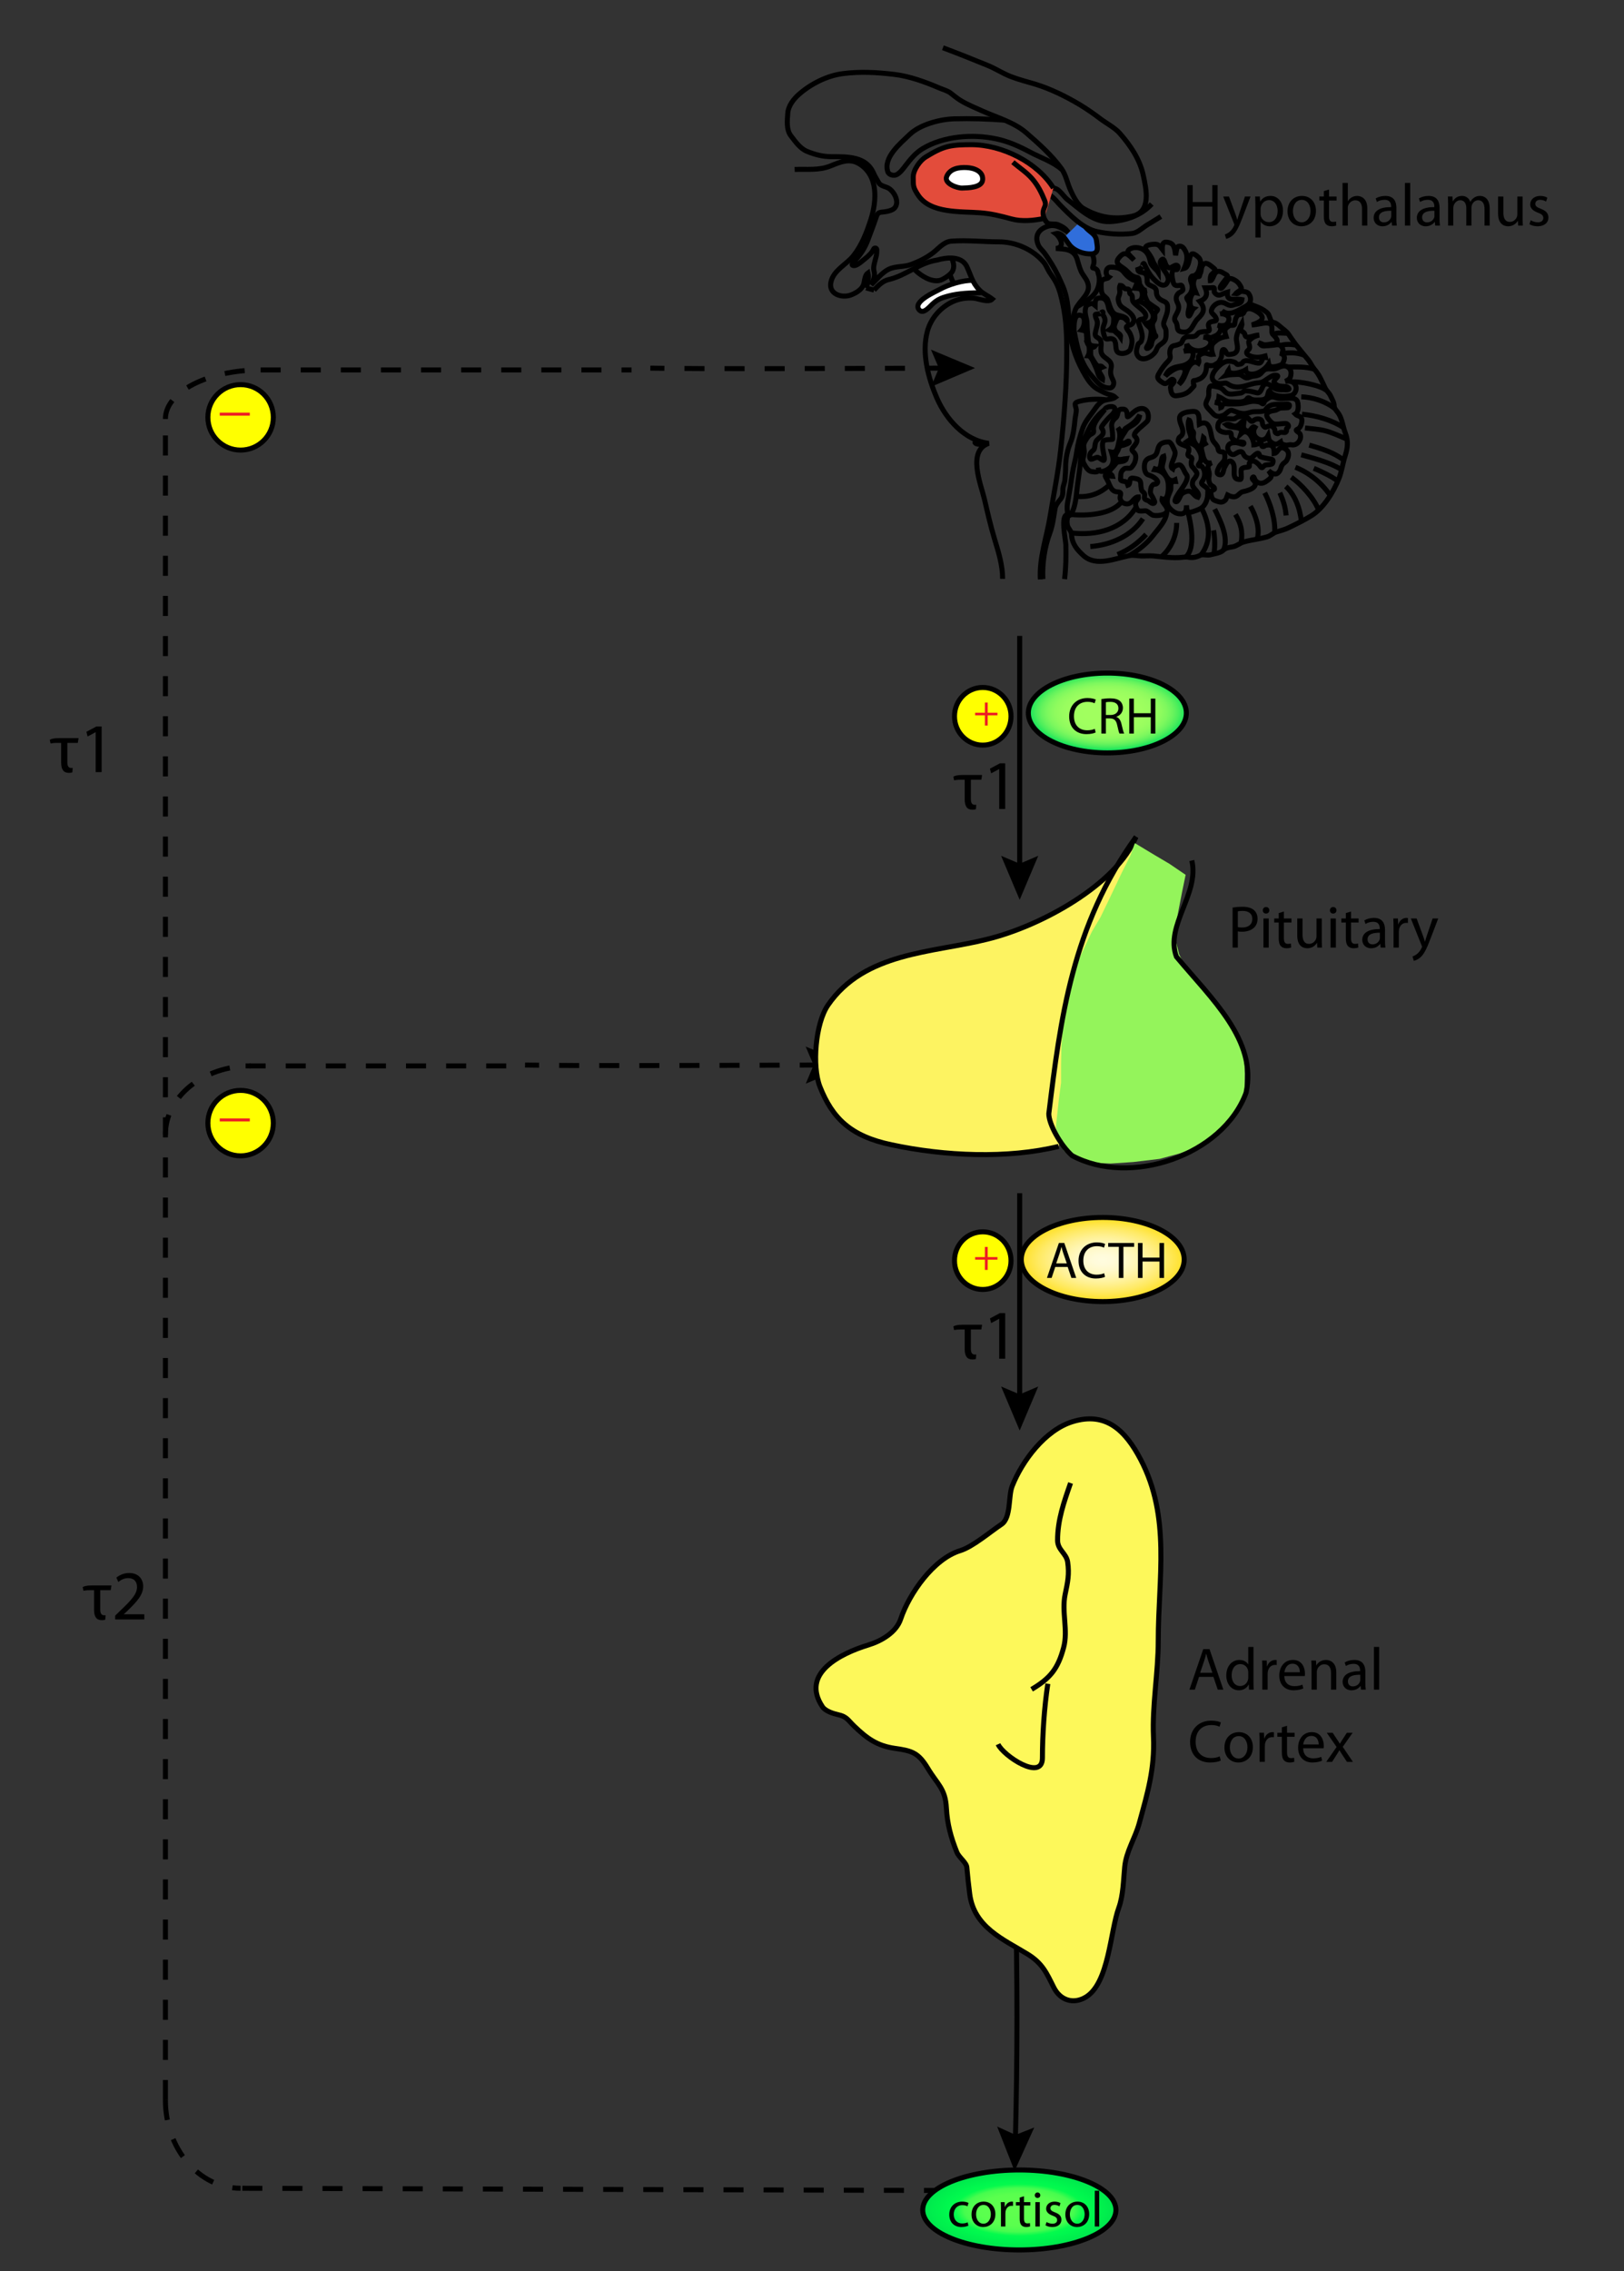 <?xml version="1.0" encoding="utf-8"?>
<!-- Generator: Adobe Illustrator 14.0.0, SVG Export Plug-In . SVG Version: 6.00 Build 43363)  -->
<!DOCTYPE svg PUBLIC "-//W3C//DTD SVG 1.1//EN" "http://www.w3.org/Graphics/SVG/1.1/DTD/svg11.dtd">
<svg version="1.1" id="Layer_1" xmlns="http://www.w3.org/2000/svg" xmlns:xlink="http://www.w3.org/1999/xlink" x="0px" y="0px"
	 width="324px" height="453px" viewBox="0 0 324 453" enable-background="new 0 0 324 453" xml:space="preserve">
<rect x="0" y="0" width="324" height="453" fill="#333333" stroke="none"/>
<g>
	<defs>
		<path id="SVGID_1_" d="M205.16,142.207c0,4.399,7.057,7.962,15.762,7.962c8.704,0,15.764-3.565,15.764-7.962
			s-7.06-7.959-15.764-7.96C212.217,134.247,205.16,137.809,205.16,142.207"/>
	</defs>
	<clipPath id="SVGID_2_">
		<use xlink:href="#SVGID_1_"  overflow="visible"/>
	</clipPath>
	
		<radialGradient id="SVGID_3_" cx="-158.987" cy="531.996" r="1" gradientTransform="matrix(16.058 0 0 -7.82 2773.996 4302.199)" gradientUnits="userSpaceOnUse">
		<stop  offset="0" style="stop-color:#A2FF5F"/>
		<stop  offset="0.408" style="stop-color:#A0FF5F"/>
		<stop  offset="0.555" style="stop-color:#99FD5F"/>
		<stop  offset="0.66" style="stop-color:#8EFB5E"/>
		<stop  offset="0.745" style="stop-color:#7DF85E"/>
		<stop  offset="0.817" style="stop-color:#67F35D"/>
		<stop  offset="0.882" style="stop-color:#4BEE5C"/>
		<stop  offset="0.94" style="stop-color:#2BE85B"/>
		<stop  offset="0.992" style="stop-color:#07E05A"/>
		<stop  offset="1" style="stop-color:#00DF5A"/>
	</radialGradient>
	<rect x="205.16" y="134.247" clip-path="url(#SVGID_2_)" fill="url(#SVGID_3_)" width="31.526" height="15.922"/>
</g>
<g>
	<defs>
		<rect id="SVGID_4_" x="-159" y="-68" width="800" height="600"/>
	</defs>
	<clipPath id="SVGID_5_">
		<use xlink:href="#SVGID_4_"  overflow="visible"/>
	</clipPath>
	<ellipse clip-path="url(#SVGID_5_)" fill="none" stroke="#000000" cx="220.923" cy="142.207" rx="15.762" ry="7.962"/>
</g>
<g>
	<path d="M218.59,146.094c-0.321,0.166-0.995,0.331-1.844,0.331c-1.968,0-3.439-1.241-3.439-3.538c0-2.193,1.481-3.662,3.647-3.662
		c0.86,0,1.419,0.186,1.658,0.31l-0.228,0.735c-0.332-0.166-0.818-0.29-1.398-0.29c-1.637,0-2.725,1.045-2.725,2.876
		c0,1.718,0.984,2.804,2.673,2.804c0.56,0,1.119-0.114,1.482-0.29L218.59,146.094z"/>
	<path d="M219.732,139.431c0.456-0.083,1.119-0.145,1.73-0.145c0.963,0,1.596,0.186,2.021,0.569
		c0.342,0.311,0.549,0.786,0.549,1.334c0,0.911-0.58,1.521-1.305,1.769v0.031c0.528,0.186,0.85,0.683,1.015,1.407
		c0.228,0.973,0.394,1.645,0.539,1.914h-0.933c-0.114-0.207-0.27-0.796-0.456-1.666c-0.207-0.962-0.59-1.324-1.409-1.355h-0.85
		v3.021h-0.901V139.431z M220.634,142.607h0.922c0.963,0,1.575-0.528,1.575-1.324c0-0.9-0.652-1.293-1.606-1.293
		c-0.435,0-0.735,0.031-0.891,0.073V142.607z"/>
	<path d="M226.21,139.338v2.917h3.377v-2.917h0.912v6.973h-0.912v-3.269h-3.377v3.269h-0.912v-6.973H226.21z"/>
</g>
<g>
	<defs>
		<path id="SVGID_6_" d="M203.751,251.212c0,4.636,7.276,8.391,16.251,8.391c8.973,0,16.251-3.757,16.251-8.391
			c0-4.636-7.278-8.391-16.251-8.392C211.027,242.82,203.751,246.575,203.751,251.212"/>
	</defs>
	<clipPath id="SVGID_7_">
		<use xlink:href="#SVGID_6_"  overflow="visible"/>
	</clipPath>
	
		<radialGradient id="SVGID_8_" cx="-158.998" cy="531.963" r="1" gradientTransform="matrix(16.554 0 0 -8.243 2852.095 4636.296)" gradientUnits="userSpaceOnUse">
		<stop  offset="0" style="stop-color:#FFFCDF"/>
		<stop  offset="0.12" style="stop-color:#FFFBDA"/>
		<stop  offset="0.266" style="stop-color:#FFF9CB"/>
		<stop  offset="0.425" style="stop-color:#FFF6B2"/>
		<stop  offset="0.594" style="stop-color:#FFF090"/>
		<stop  offset="0.771" style="stop-color:#FFEA64"/>
		<stop  offset="0.951" style="stop-color:#FFE22F"/>
		<stop  offset="1" style="stop-color:#FFE01F"/>
	</radialGradient>
	<rect x="203.751" y="242.82" clip-path="url(#SVGID_7_)" fill="url(#SVGID_8_)" width="32.502" height="16.782"/>
</g>
<g>
	<defs>
		<rect id="SVGID_9_" x="-159" y="-68" width="800" height="600"/>
	</defs>
	<clipPath id="SVGID_10_">
		<use xlink:href="#SVGID_9_"  overflow="visible"/>
	</clipPath>
	<ellipse clip-path="url(#SVGID_10_)" fill="none" stroke="#000000" cx="220.002" cy="251.212" rx="16.251" ry="8.392"/>
</g>
<g>
	<path d="M210.531,252.691l-0.725,2.193h-0.933l2.383-6.973h1.078l2.383,6.973h-0.963l-0.746-2.193H210.531z M212.832,251.988
		l-0.694-2.007c-0.155-0.456-0.259-0.869-0.362-1.272h-0.021c-0.104,0.403-0.207,0.838-0.352,1.262l-0.684,2.018H212.832z"/>
	<path d="M220.459,254.668c-0.321,0.165-0.995,0.331-1.844,0.331c-1.968,0-3.439-1.242-3.439-3.539c0-2.192,1.481-3.662,3.647-3.662
		c0.86,0,1.419,0.187,1.658,0.311l-0.228,0.734c-0.332-0.165-0.818-0.289-1.398-0.289c-1.637,0-2.725,1.045-2.725,2.876
		c0,1.717,0.984,2.804,2.673,2.804c0.56,0,1.119-0.114,1.482-0.29L220.459,254.668z"/>
	<path d="M223.218,248.678h-2.124v-0.766h5.17v0.766h-2.134v6.207h-0.912V248.678z"/>
	<path d="M227.944,247.912v2.917h3.377v-2.917h0.912v6.973h-0.912v-3.27h-3.377v3.27h-0.912v-6.973H227.944z"/>
</g>
<g>
	<defs>
		<rect id="SVGID_11_" x="-159" y="-68" width="800" height="600"/>
	</defs>
	<clipPath id="SVGID_12_">
		<use xlink:href="#SVGID_11_"  overflow="visible"/>
	</clipPath>
	<path clip-path="url(#SVGID_12_)" fill="none" stroke="#000000" d="M202.57,427.041c0.43-16.984,0.43-32.625,0-49.459"/>
	<polygon clip-path="url(#SVGID_12_)" points="198.938,424.14 202.601,425.806 206.343,424.327 202.418,433.009 	"/>
	<path clip-path="url(#SVGID_12_)" fill="#FFFF00" d="M201.705,142.864c0,3.175-2.526,5.75-5.64,5.75
		c-3.114,0-5.637-2.575-5.637-5.75s2.523-5.75,5.637-5.75C199.179,137.114,201.705,139.689,201.705,142.864"/>
	<ellipse clip-path="url(#SVGID_12_)" fill="none" stroke="#000000" cx="196.067" cy="142.864" rx="5.638" ry="5.75"/>
</g>
<g>
	<path fill="#ED1C24" d="M197.051,140.128v2.026h1.952v0.517h-1.952v2.043h-0.553v-2.043h-1.952v-0.517h1.952v-2.026H197.051z"/>
</g>
<g>
	<defs>
		<rect id="SVGID_13_" x="-159" y="-68" width="800" height="600"/>
	</defs>
	<clipPath id="SVGID_14_">
		<use xlink:href="#SVGID_13_"  overflow="visible"/>
	</clipPath>
	<path clip-path="url(#SVGID_14_)" fill="#FFFF00" d="M54.529,83.243c0,3.603-2.925,6.524-6.529,6.524
		c-3.606,0-6.528-2.921-6.528-6.524c0-3.602,2.922-6.523,6.528-6.523C51.604,76.72,54.529,79.641,54.529,83.243"/>
	<circle clip-path="url(#SVGID_14_)" fill="none" stroke="#000000" cx="48.001" cy="83.243" r="6.529"/>
</g>
<g>
	<path fill="#ED1C24" d="M49.837,82.312v0.587h-5.997v-0.587H49.837z"/>
</g>
<g>
	<defs>
		<rect id="SVGID_15_" x="-159" y="-68" width="800" height="600"/>
	</defs>
	<clipPath id="SVGID_16_">
		<use xlink:href="#SVGID_15_"  overflow="visible"/>
	</clipPath>
	<path clip-path="url(#SVGID_16_)" fill="#FFFF00" d="M201.705,251.437c0,3.176-2.526,5.752-5.64,5.752
		c-3.114,0-5.637-2.576-5.637-5.752c0-3.174,2.523-5.749,5.637-5.749C199.179,245.688,201.705,248.263,201.705,251.437"/>
	<path clip-path="url(#SVGID_16_)" fill="none" stroke="#000000" d="M201.705,251.437c0,3.176-2.526,5.752-5.64,5.752
		c-3.114,0-5.637-2.576-5.637-5.752c0-3.174,2.523-5.749,5.637-5.749C199.179,245.688,201.705,248.263,201.705,251.437z"/>
</g>
<g>
	<path fill="#ED1C24" d="M197.051,248.701v2.026h1.952v0.518h-1.952v2.043h-0.553v-2.043h-1.952v-0.518h1.952v-2.026H197.051z"/>
</g>
<g>
	<defs>
		<rect id="SVGID_17_" x="-159" y="-68" width="800" height="600"/>
	</defs>
	<clipPath id="SVGID_18_">
		<use xlink:href="#SVGID_17_"  overflow="visible"/>
	</clipPath>
	
		<line clip-path="url(#SVGID_18_)" fill="none" stroke="#000000" stroke-dasharray="4,4" x1="188.34" y1="436.896" x2="48" y2="436.45"/>
	<path clip-path="url(#SVGID_18_)" fill="none" stroke="#000000" stroke-dasharray="4,4" d="M33,418.854
		c0,9.726,6.709,17.596,15,17.596"/>
	
		<line clip-path="url(#SVGID_18_)" fill="none" stroke="#000000" stroke-dasharray="4,4" x1="33" y1="418.854" x2="33" y2="83.562"/>
	<path clip-path="url(#SVGID_18_)" fill="none" stroke="#000000" stroke-dasharray="4,4" d="M33,83.562
		c0-5.403,8.498-9.775,19-9.775"/>
	
		<line clip-path="url(#SVGID_18_)" fill="none" stroke="#000000" stroke-dasharray="4,4" x1="52" y1="73.787" x2="126" y2="73.787"/>
	<path clip-path="url(#SVGID_18_)" fill="none" stroke="#000000" stroke-dasharray="4,4" d="M33,226.282
		c0-7.564,7.604-13.686,17-13.686"/>
	
		<line clip-path="url(#SVGID_18_)" fill="none" stroke="#000000" stroke-dasharray="4,4" x1="49" y1="212.596" x2="103" y2="212.596"/>
	<path clip-path="url(#SVGID_18_)" fill="#FFFF00" d="M54.529,224.007c0,3.603-2.925,6.524-6.529,6.524
		c-3.606,0-6.528-2.921-6.528-6.524c0-3.602,2.922-6.523,6.528-6.523C51.604,217.484,54.529,220.405,54.529,224.007"/>
	<circle clip-path="url(#SVGID_18_)" fill="none" stroke="#000000" cx="48.001" cy="224.007" r="6.529"/>
</g>
<g>
	<path fill="#ED1C24" d="M49.837,223.076v0.587h-5.997v-0.587H49.837z"/>
</g>
<g>
	<defs>
		<rect id="SVGID_19_" x="-159" y="-68" width="800" height="600"/>
	</defs>
	<clipPath id="SVGID_20_">
		<use xlink:href="#SVGID_19_"  overflow="visible"/>
	</clipPath>
	<path clip-path="url(#SVGID_20_)" fill="none" stroke="#000000" stroke-dasharray="4,4" d="M188.552,73.426
		c-28.719,0.098-47.182,0.18-58.805,0"/>
	<polygon clip-path="url(#SVGID_20_)" points="185.756,77.14 187.317,73.431 185.731,69.732 194.521,73.406 	"/>
	<path clip-path="url(#SVGID_20_)" fill="none" stroke="#000000" stroke-dasharray="4,4" d="M163.552,212.426
		c-28.719,0.098-47.182,0.18-58.805,0"/>
	<polygon clip-path="url(#SVGID_20_)" points="160.756,216.14 162.317,212.431 160.731,208.732 169.521,212.407 	"/>
</g>
<g>
	<path d="M14.44,154.028c-0.126,0.084-0.406,0.126-0.672,0.126c-1.093,0-1.569-0.672-1.569-2.102v-3.88h-0.742
		c-0.715,0-1.079,0.056-1.373,0.112L9.93,147.57c0.224-0.168,0.728-0.35,1.835-0.35h3.908l-0.154,0.953h-2.087v3.852
		c0,0.924,0.364,1.148,0.771,1.148c0.126,0,0.224,0,0.294-0.014L14.44,154.028z"/>
	<path d="M19.087,146.044H19.06l-1.583,0.854l-0.238-0.938l1.989-1.064h1.051V154h-1.191V146.044z"/>
</g>
<g>
	<path d="M21.006,323.022c-0.126,0.084-0.406,0.126-0.672,0.126c-1.093,0-1.569-0.673-1.569-2.102v-3.88h-0.743
		c-0.714,0-1.078,0.056-1.373,0.112l-0.154-0.715c0.224-0.168,0.728-0.35,1.835-0.35h3.908l-0.154,0.952h-2.087v3.853
		c0,0.924,0.364,1.148,0.771,1.148c0.126,0,0.224,0,0.294-0.015L21.006,323.022z"/>
	<path d="M22.978,322.994v-0.757l0.966-0.938c2.325-2.213,3.39-3.39,3.39-4.762c0-0.925-0.435-1.779-1.793-1.779
		c-0.827,0-1.513,0.42-1.933,0.771l-0.392-0.869c0.616-0.518,1.527-0.924,2.563-0.924c1.961,0,2.788,1.345,2.788,2.647
		c0,1.681-1.219,3.039-3.138,4.889l-0.714,0.672v0.028h4.076v1.022H22.978z"/>
</g>
<g>
	<path d="M194.705,271.026c-0.126,0.084-0.406,0.126-0.672,0.126c-1.093,0-1.569-0.673-1.569-2.102v-3.88h-0.743
		c-0.714,0-1.078,0.056-1.373,0.112l-0.154-0.715c0.224-0.168,0.728-0.35,1.835-0.35h3.908l-0.154,0.952h-2.087v3.853
		c0,0.924,0.364,1.148,0.771,1.148c0.126,0,0.224,0,0.294-0.015L194.705,271.026z"/>
	<path d="M199.352,263.042h-0.028l-1.583,0.854l-0.238-0.938l1.989-1.064h1.051v9.104h-1.191V263.042z"/>
</g>
<g>
	<path d="M194.705,161.378c-0.126,0.084-0.406,0.126-0.672,0.126c-1.093,0-1.569-0.672-1.569-2.102v-3.88h-0.743
		c-0.714,0-1.078,0.056-1.373,0.112l-0.154-0.714c0.224-0.168,0.728-0.35,1.835-0.35h3.908l-0.154,0.953h-2.087v3.852
		c0,0.924,0.364,1.148,0.771,1.148c0.126,0,0.224,0,0.294-0.014L194.705,161.378z"/>
	<path d="M199.352,153.394h-0.028l-1.583,0.854l-0.238-0.938l1.989-1.064h1.051v9.105h-1.191V153.394z"/>
</g>
<rect x="-17" y="112" fill="none" width="800" height="600"/>
<g>
	
		<radialGradient id="path16609_1_" cx="169.432" cy="50.365" r="12.323" gradientTransform="matrix(1.593 0 0 0.636 -66.593 408.756)" gradientUnits="userSpaceOnUse">
		<stop  offset="0" style="stop-color:#60FF4E"/>
		<stop  offset="0.408" style="stop-color:#5AFF4E"/>
		<stop  offset="0.555" style="stop-color:#47FC4E"/>
		<stop  offset="0.66" style="stop-color:#04FA4D"/>
		<stop  offset="0.745" style="stop-color:#00F74E"/>
		<stop  offset="0.817" style="stop-color:#00F24D"/>
		<stop  offset="0.882" style="stop-color:#00EE4D"/>
		<stop  offset="0.94" style="stop-color:#00E84D"/>
		<stop  offset="0.992" style="stop-color:#00E04D"/>
		<stop  offset="1" style="stop-color:#00DF4D"/>
	</radialGradient>
	<path id="path16609" fill="url(#path16609_1_)" stroke="#000000" d="M222.637,440.777c0,4.405-8.632,7.978-19.274,7.978
		c-10.645,0-19.274-3.57-19.274-7.978c0-4.406,8.63-7.976,19.274-7.976C214.005,432.803,222.637,436.371,222.637,440.777z"/>
	<g>
		<path d="M193.203,443.907c-0.231,0.11-0.744,0.281-1.397,0.281c-1.469,0-2.424-0.995-2.424-2.483c0-1.498,1.026-2.595,2.614-2.595
			c0.523,0,0.986,0.131,1.228,0.262l-0.201,0.674c-0.211-0.11-0.543-0.231-1.026-0.231c-1.115,0-1.719,0.835-1.719,1.84
			c0,1.127,0.724,1.82,1.689,1.82c0.502,0,0.834-0.12,1.086-0.231L193.203,443.907z"/>
		<path d="M198.584,441.604c0,1.8-1.257,2.584-2.424,2.584c-1.307,0-2.333-0.965-2.333-2.504c0-1.618,1.076-2.574,2.414-2.574
			C197.639,439.11,198.584,440.126,198.584,441.604z M194.732,441.654c0,1.066,0.604,1.871,1.468,1.871
			c0.845,0,1.479-0.795,1.479-1.891c0-0.824-0.412-1.86-1.458-1.86C195.185,439.774,194.732,440.739,194.732,441.654z"/>
		<path d="M199.701,440.729c0-0.573-0.011-1.065-0.041-1.519h0.774l0.041,0.966h0.029c0.222-0.653,0.765-1.066,1.358-1.066
			c0.09,0,0.16,0.011,0.241,0.021v0.835c-0.091-0.021-0.182-0.021-0.302-0.021c-0.624,0-1.066,0.463-1.187,1.126
			c-0.021,0.121-0.03,0.271-0.03,0.412v2.595h-0.885V440.729z"/>
		<path d="M204.297,438.045v1.166h1.268v0.674h-1.268v2.625c0,0.604,0.171,0.945,0.664,0.945c0.241,0,0.382-0.021,0.513-0.061
			l0.04,0.674c-0.171,0.06-0.442,0.12-0.784,0.12c-0.412,0-0.744-0.141-0.955-0.372c-0.241-0.271-0.342-0.703-0.342-1.276v-2.655
			h-0.755v-0.674h0.755v-0.904L204.297,438.045z"/>
		<path d="M207.546,437.844c0,0.302-0.211,0.543-0.563,0.543c-0.321,0-0.533-0.241-0.533-0.543s0.222-0.553,0.554-0.553
			C207.324,437.291,207.546,437.532,207.546,437.844z M206.561,444.078v-4.867h0.885v4.867H206.561z"/>
		<path d="M208.793,443.184c0.271,0.16,0.734,0.342,1.177,0.342c0.634,0,0.935-0.312,0.935-0.725c0-0.422-0.251-0.644-0.895-0.885
			c-0.885-0.321-1.297-0.794-1.297-1.377c0-0.785,0.644-1.429,1.679-1.429c0.493,0,0.926,0.131,1.187,0.302l-0.211,0.644
			c-0.191-0.12-0.543-0.291-0.995-0.291c-0.523,0-0.805,0.302-0.805,0.663c0,0.402,0.281,0.583,0.915,0.835
			c0.835,0.312,1.277,0.734,1.277,1.458c0,0.864-0.674,1.468-1.811,1.468c-0.532,0-1.025-0.141-1.367-0.342L208.793,443.184z"/>
		<path d="M217.301,441.604c0,1.8-1.257,2.584-2.424,2.584c-1.307,0-2.333-0.965-2.333-2.504c0-1.618,1.076-2.574,2.414-2.574
			C216.355,439.11,217.301,440.126,217.301,441.604z M213.449,441.654c0,1.066,0.604,1.871,1.468,1.871
			c0.845,0,1.479-0.795,1.479-1.891c0-0.824-0.412-1.86-1.458-1.86C213.901,439.774,213.449,440.739,213.449,441.654z"/>
		<path d="M218.418,436.938h0.885v7.14h-0.885V436.938z"/>
	</g>
</g>
<g>
	<defs>
		<rect id="SVGID_21_" x="-159" y="-68" width="800" height="600"/>
	</defs>
	<clipPath id="SVGID_22_">
		<use xlink:href="#SVGID_21_"  overflow="visible"/>
	</clipPath>
	<path clip-path="url(#SVGID_22_)" fill="#FDF361" d="M211.212,228.651c-10.184,2.49-22.704,1.955-33.346-0.324
		c-8.149-1.702-11.8-5.287-14.291-11.606c-1.578-4.049-0.907-12.546,1.585-16.211c7.318-10.674,20.938-10.447,31.735-13.166
		c10.97-2.661,25.978-11.072,29.728-20.423"/>
	<path clip-path="url(#SVGID_22_)" fill="none" stroke="#000000" d="M211.212,228.651c-10.184,2.49-22.704,1.955-33.346-0.324
		c-8.149-1.702-11.8-5.287-14.291-11.606c-1.578-4.049-0.907-12.546,1.585-16.211c7.318-10.674,20.938-10.447,31.735-13.166
		c10.97-2.661,25.978-11.072,29.728-20.423"/>
	<polygon clip-path="url(#SVGID_22_)" fill="#94F45B" points="226.411,168.167 230.571,170.667 233.333,172.302 236.544,174.485 
		235.852,177.82 235.183,181.259 234.776,183.437 234.535,185.54 234.676,187.972 235.237,190.291 236.544,193.029 238.393,195.756 
		240.654,198.334 242.821,200.983 244.913,203.323 246.443,205.963 247.942,209.32 248.293,212.586 248.341,214.155 
		248.293,217.274 247.54,220.698 245.533,223.964 242.821,226.227 239.654,228.414 235.393,230.048 231.345,231.141 
		226.095,231.768 221.564,232.067 216.686,231.855 213.525,230.675 212.205,229.428 211.103,227.252 210.657,224.753 
		210.893,222.566 211.246,219.298 211.694,215.94 211.694,212.438 211.753,208.614 212.074,204.633 212.422,201.515 212.933,197.15 
		214.276,193.58 215.858,189.987 217.861,185.774 219.575,182.897 221.564,178.771 223.861,173.934 225.505,170.667 	"/>
	<path clip-path="url(#SVGID_22_)" fill="none" stroke="#000000" d="M237.776,171.628c1.562,6.674-5.383,12.936-3.068,19.197
		c6.945,8.347,16.204,16.696,13.889,27.131c-4.63,12.522-23.149,18.783-34.723,12.522c-2.316-2.087-4.63-6.261-4.63-8.349
		c2.314-18.782,4.63-37.565,17.431-55.239"/>
	<polyline clip-path="url(#SVGID_22_)" fill="#306EDB" points="212.287,47.367 212.604,47.773 212.855,48.09 213.068,48.425 
		213.277,48.765 213.497,49.02 213.784,49.297 214.187,49.62 214.639,49.907 215.119,50.148 215.435,50.298 215.838,50.406 
		216.325,50.543 216.843,50.595 217.279,50.632 217.676,50.632 218.095,50.577 218.404,50.466 218.649,50.303 218.833,50.005 
		218.904,49.6 218.933,49.123 218.871,48.714 218.801,48.332 218.783,47.93 218.641,47.518 218.459,47.168 218.214,46.815 
		217.888,46.517 217.572,46.263 217.249,46.006 216.918,45.667 216.709,45.348 216.276,45.098 216.005,44.87 215.619,44.658 
		215.303,44.412 	"/>
	<path clip-path="url(#SVGID_22_)" fill="none" stroke="#000000" d="M189.504,54.553c0.453,1.959,1.997,3.921,3.047,4.879"/>
	<path clip-path="url(#SVGID_22_)" fill="#FFFFFF" d="M194.102,55.929c-1.889-0.093-4.901,0.834-6.506,1.731
		c-0.973,0.54-5.674,2.524-4.185,4.171c0.813,0.898,2.041-0.647,2.603-1.167c0.989-0.918,1.772-1.253,3.1-1.606
		c2.316-0.607,4.389-0.615,6.774-0.691"/>
	<path clip-path="url(#SVGID_22_)" fill="none" stroke="#000000" d="M194.102,55.929c-1.889-0.093-4.901,0.834-6.506,1.731
		c-0.973,0.54-5.674,2.524-4.185,4.171c0.813,0.898,2.041-0.647,2.603-1.167c0.989-0.918,1.772-1.253,3.1-1.606
		c2.316-0.607,4.389-0.615,6.774-0.691"/>
	<path clip-path="url(#SVGID_22_)" fill="none" stroke="#000000" d="M172.803,57.438c0.328-0.949,0.593-1.989,0.359-2.991
		c-0.772,0.55-0.589,1.79-0.983,2.559c-0.446,0.877-1.539,1.512-2.431,1.836c-1.849,0.671-4.504-0.192-3.967-2.597
		c0.531-2.377,3.06-3.45,4.481-5.234c1.653-2.074,2.656-4.67,3.462-7.174c1.205-3.743,1.558-8.872-2.347-11.192
		c-1.932-1.147-3.77-0.311-5.668,0.448c-2.389,0.955-4.675,0.597-7.171,0.703"/>
	<path clip-path="url(#SVGID_22_)" fill="none" stroke="#000000" d="M200.473,23.973c-3.402-0.262-6.727-0.365-10.136-0.271
		c-2.825,0.076-6.784,1.138-8.846,3.112c-1.823,1.755-5.353,4.605-4.354,7.471c0.22,0.632,1.264,0.862,1.841,0.505
		c0.724-0.447,1.18-1.109,1.693-1.768c0.992-1.291,1.995-2.527,3.427-3.388c4.188-2.502,9.94-2.94,14.673-1.934
		c2.442,0.521,4.564,1.481,6.744,2.645c2.176,1.156,4.5,1.872,6.368,3.503"/>
	<path clip-path="url(#SVGID_22_)" fill="none" stroke="#000000" d="M229.775,40.694c-2.09,2.299-5.233,3.377-8.417,3.508
		c-3.344,0.127-5.979-2.555-8.415-4.415c-0.903-0.694-2.081-3.01-3.44-2.014c-0.739,0.537-0.359,0.923,0.26,1.371
		c0.649,0.465,1.164,1.18,1.724,1.743c1.93,1.959,4.567,4.733,7.455,5.328c2.241,0.458,4.652,0.636,6.938,0.351
		c1.032-0.131,1.957-1.03,2.784-1.57c0.979-0.62,1.981-1.189,2.938-1.805"/>
	<path clip-path="url(#SVGID_22_)" fill="#E34C3B" d="M210.166,37.507c-3.214-5.135-10.248-8.662-16.396-8.649
		c-1.512,0-3.173,0.025-4.641,0.375c-1.637,0.397-3.02,1.219-4.445,2.081c-1.099,0.667-2.492,2.559-2.492,4.012
		c0,1.811-0.016,2.05,0.957,3.552c2.423,3.75,8.515,3.26,12.426,3.563c2.199,0.167,4.121,0.65,6.225,1.228
		c2.106,0.568,4.427,0.321,6.539-0.108"/>
	<path clip-path="url(#SVGID_22_)" fill="none" stroke="#000000" d="M210.166,37.507c-3.214-5.135-10.248-8.662-16.396-8.649
		c-1.512,0-3.173,0.025-4.641,0.375c-1.637,0.397-3.02,1.219-4.445,2.081c-1.099,0.667-2.492,2.559-2.492,4.012
		c0,1.811-0.016,2.05,0.957,3.552c2.423,3.75,8.515,3.26,12.426,3.563c2.199,0.167,4.121,0.65,6.225,1.228
		c2.106,0.568,4.427,0.321,6.539-0.108"/>
	<path clip-path="url(#SVGID_22_)" fill="none" stroke="#000000" d="M189.891,51.528c0.365,0.896,0.577,1.712,0.11,2.608
		c-0.322,0.614-1.7,1.533-2.379,1.752c-1.718,0.521-3.911-0.897-5.043-2.024"/>
	<path clip-path="url(#SVGID_22_)" fill="#FFFFFF" d="M192.828,33.419c-1.576-0.071-3.295,0.203-3.955,1.779
		c-0.587,1.403,2.085,2.341,3.079,2.309c1.128-0.035,3.985-0.041,4.091-1.672C196.165,34.153,194.353,33.487,192.828,33.419"/>
	<path clip-path="url(#SVGID_22_)" fill="none" stroke="#000000" d="M192.828,33.419c-1.576-0.071-3.295,0.203-3.955,1.779
		c-0.587,1.403,2.085,2.341,3.079,2.309c1.128-0.035,3.985-0.041,4.091-1.672C196.165,34.153,194.353,33.487,192.828,33.419z"/>
	<path clip-path="url(#SVGID_22_)" fill="none" stroke="#000000" d="M217.873,50.621c0.263,0.429,0.396,1.096,0.386,1.596
		c-0.012,0.312-0.071,0.562-0.18,0.843c-0.152,0.397-0.12,0.387,0.18,0.429c0.33,0.051,0.646,0.345,0.717,0.532
		c0.131,0.322,0.067,0.406,0.196,0.739c0.18,0.438,0.167,1.128,0.113,1.606c-0.313,2.67-2.457,3.578-4.575,4.923"/>
	<path clip-path="url(#SVGID_22_)" fill="none" stroke="#000000" d="M259.611,90.717c2.521,0.688,5.776,1.534,7.984,2.94"/>
	<path clip-path="url(#SVGID_22_)" fill="none" stroke="#000000" d="M260.352,85.357c1.304,0.167,2.763,0.23,4.046,0.564
		c1.284,0.323,3.146,1.168,4.352,1.689"/>
	<path clip-path="url(#SVGID_22_)" fill="none" stroke="#000000" d="M268.119,85.346c-2.438-1.617-5.438-2.428-8.359-2.742"/>
	<path clip-path="url(#SVGID_22_)" fill="none" stroke="#000000" d="M266.347,81.519c-1.863-1.48-4.354-2.271-6.735-2.377"/>
	<path clip-path="url(#SVGID_22_)" fill="none" stroke="#000000" d="M257.836,76.159c1.424-0.082,5.691,0.688,6.799,1.721"/>
	<path clip-path="url(#SVGID_22_)" fill="none" stroke="#000000" d="M257.03,73.198c1.667,0,3.361-0.105,5.211,0.438"/>
	<path clip-path="url(#SVGID_22_)" fill="none" stroke="#000000" d="M260.273,70.862c-1.384-0.49-2.446-0.564-3.907-0.417"/>
	<path clip-path="url(#SVGID_22_)" fill="none" stroke="#000000" d="M257,66.483c-0.915,0-2.241-0.262-3.036,0.25"/>
	<path clip-path="url(#SVGID_22_)" fill="none" stroke="#000000" d="M258.63,68.86c-0.935-0.219-2.392-0.271-3.295,0.104"/>
	<path clip-path="url(#SVGID_22_)" fill="none" stroke="#000000" d="M268.078,91.761c-2.068-1.565-4.431-2.275-6.87-2.983"/>
	<path clip-path="url(#SVGID_22_)" fill="none" stroke="#000000" d="M188.117,9.528c3.019,1.121,5.968,2.315,8.944,3.524
		c1.574,0.643,3.005,1.596,4.576,2.207c1.543,0.609,3.253,1.026,4.851,1.511c3.06,0.925,6.226,2.487,8.947,4.114
		c1.448,0.875,2.811,1.83,4.149,2.847c1.169,0.88,2.824,1.737,3.773,2.808c2.144,2.435,4.023,5.176,4.719,8.361
		c0.599,2.758,1.699,7.395-2.219,8.229c-3.536,0.75-6.615,0.238-9.732-1.575c-1.171-0.682-2.09-2.577-2.606-3.753
		c-0.593-1.359-0.883-2.959-1.763-4.184c-1.893-2.633-4.572-5.016-7.045-7.158c-2.421-2.086-5.767-2.993-8.684-4.306
		c-1.523-0.689-3.019-1.275-4.434-2.149c-0.687-0.422-1.305-0.949-1.94-1.439c-0.606-0.468-1.504-0.699-2.209-1
		c-2.831-1.216-5.974-2.368-9.072-2.734c-3.437-0.406-6.761-0.595-10.204-0.15c-3.189,0.406-6.442,2.074-8.782,4.139
		c-1.067,0.944-2.112,2.295-2.216,3.724c-0.102,1.423-0.331,3.316,0.623,4.547c0.928,1.198,1.828,2.55,3.302,3.137
		c1.56,0.626,3.087,1.018,4.804,1.018c3.34,0,6.953-0.048,8.395,3.33c0.283,0.651,0.689,1.274,1.038,1.895
		c0.354,0.64,1.415,0.734,1.978,1.088c1.129,0.703,2.207,2.748,1.168,3.932c-0.394,0.449-1.413,0.688-1.982,0.755
		c-1.016,0.111-1.354,0.049-1.674,1.023c-0.507,1.555-1.115,3.092-1.688,4.626c-0.549,1.475-1.343,2.73-2.423,3.905
		c-0.312,0.334-1.282,1.24-0.209,1.168c0.581-0.055,1.586-0.97,2.022-1.315c0.648-0.521,1.421-1.187,1.753-1.945
		c0.169-0.375,0.658-0.283,0.658,0.126c0,0.433-0.032,0.886-0.135,1.318c-0.203,0.855-0.681,2.087-0.42,2.941
		c0.284,0.96-0.124,1.856-0.555,2.69c1-0.959,2.147-2.408,3.399-3.044c1.454-0.731,3.146-0.438,4.636-1.022
		c1.502-0.563,2.966-1.294,4.234-2.258c1.121-0.844,2.165-2.238,3.688-2.358c3.149-0.238,6.345,0.132,9.51,0.132
		c3.366,0,6.822,1.542,8.927,4.067c0.49,0.584,0.72,1.292,1.122,1.939c0.439,0.709,0.944,1.336,1.331,2.086
		c0.758,1.449,1.09,3.025,1.426,4.608c0.625,2.942,0.728,6.112,0.728,9.114c0,6.601-0.493,13.067-1.206,19.628
		c-0.48,4.451-1.398,8.863-2.111,13.285c-0.68,4.192-2.208,8.299-1.947,12.597"/>
	<path clip-path="url(#SVGID_22_)" fill="none" stroke="#000000" d="M200.03,115.452c0.01-2.662-0.808-5.286-1.571-7.807
		c-0.806-2.664-1.428-5.381-2.059-8.091c-0.674-2.893-3.518-9.631,0.859-11.13c-0.728-0.09-1.687-0.331-2.422-0.193
		c-0.211,0.04-0.425-0.038-0.249,0.143c0.441,0.451,2.154,0.169,2.671,0.05c-4.804-0.589-8.492-4.785-10.334-9.011
		c-1.734-3.978-3.087-9.04-1.905-13.342c0.706-2.571,2.552-4.698,4.947-5.852c1.348-0.651,2.798-0.86,4.284-0.75
		c0.941,0.069,2.948,0.983,3.729,0.182c-0.841-0.661-1.876-1.046-2.61-1.845c-1.456-1.465-1.734-3.141-2.57-4.816
		c-1.114-1.955-3.897-1.675-5.846-1.117c-3.619,0.558-6.125,3.072-9.744,3.91c-1.114,0.279-1.95,1.116-2.834,2.071"/>
	<path clip-path="url(#SVGID_22_)" fill="none" stroke="#000000" d="M212.998,102.658c-1.502-0.051-0.378,5.025-0.355,6.017
		c0.046,2.295,0.026,4.547-0.255,6.832"/>
	<path clip-path="url(#SVGID_22_)" fill="none" stroke="#000000" d="M202.078,32.356c1.296,1.094,2.688,1.986,3.813,3.264
		c1.132,1.292,1.903,2.799,2.525,4.374c0.358,0.902-0.006,1.132-0.239,1.919c-0.257,0.839,0.146,1.951,0.745,2.519
		c0.419,0.412,1.584,0.125,2.148,0.376c0.886,0.395,1.518,0.713,2.034,1.517c-1.3-0.834-2.535-1.742-4.231-1.142
		c-1.737,0.611-2.449,1.891-1.756,3.618c0.255,0.657,0.803,1.058,1.222,1.616c0.568,0.767,1.059,1.548,1.556,2.353
		c0.81,1.323,1.487,2.785,2.106,4.202c1.295,2.981,1.11,5.892,1.435,9.05c0.329,3.182,1.548,6.331,3.221,9.095
		c0.567,0.937,1.311,1.928,2.307,2.49c0.627,0.345,1.226,0.668,1.9,0.929c0.565,0.23,1.206,0.271,1.66,0.711
		c-0.457,0.353-1.602,0.417-2.189,0.604c-0.625,0.198-1.363,0.918-1.713,1.458c-0.85,1.295-2.056,2.558-2.575,3.996
		c-0.579,1.626-1.01,3.201-1.251,4.91c-0.206,1.451-0.663,2.881-0.87,4.307c-0.229,1.637-0.494,3.266-0.787,4.891
		c-0.126,0.69-0.278,1.397-0.236,2.085c0.04,0.711,0.175,2.025,0.865,0.898c0.677-1.105,0.915-3.003,1.042-4.255
		c0.161-1.625,0.437-3.233,0.628-4.859c0.252-2.106,0.235-4.13,1.073-6.132c0.894-2.147,1.97-4.046,3.904-5.463
		c-0.802,1.073-2.114,2.315-2.256,3.69c-0.033,0.271,0.065,0.544,0.016,0.813c-0.042,0.24-0.586,0.418-0.807,0.605
		c-0.373,0.314-0.989,1.272-1.108,1.732c-0.158,0.615,0.141,1.271,0.054,1.857c-0.118,0.875-0.499,1.313-0.022,2.158
		c0.313,0.554,0.784,1.408,1.464,1.511c0.741,0.126,1.582,0.25,1.39-0.751c0.019,1.462,2.051,0.366,2.485-0.229
		c0.69-0.96,0.439-1.887,0.119-2.898c1.209,0.259,1.246-1.191,1.474-2.045c0.261-1.041,0.307-1.899-0.2-2.836
		c0.333,0.409,0.538,0.937,1.157,0.687c0.151-0.06,0.174-0.417,0.34-0.52c0.259-0.167,0.531-0.334,0.783-0.513
		c0.966-0.635,1.512-1.239,2.097-2.197c-0.173,0.812-0.37,1.251-1.066,1.792c-0.4,0.334-1.435,0.762-1.673,1.211
		c-0.394,0.751-0.903,1.208-1.164,2.086c-0.283,0.946,0.532,0.573,1.077,0.426c0.129-0.032,0.683-0.606,0.715-0.052
		c0.014,0.199-0.673,0.396-0.802,0.46c-0.317,0.167-0.72,0.112-1.026,0.334c-0.367,0.27-0.238,0.477-0.438,0.854
		c-0.207,0.374-0.954,1.335-0.207,1.648c0.732,0.312,1.213,0,1.919-0.062c-0.119,0.456-0.717,0.583-1.187,0.623
		c-0.783,0.083-0.722,0.126-1.196,0.711c-0.319,0.396-0.722,0.708-0.98,1.148c-0.303,0.53,0.506,0.667,0.593,1.084
		c-0.961-0.022-2.043-0.897-1.109,0.625c0.516,0.854,0.703,2.315,1.909,2.439c0.86,0.084,0.916,0.127,0.719,0.94
		c-0.113,0.501,0.197,1.126,0.751,1.355c1.621,0.647,1.773-1.252,2.883-1.272c0.086,0.449-0.4,0.626-0.523,1.145
		c-0.12,0.526,0.109,1.024,0.36,1.462c0.197,0.346,1.164,0.187,1.514,0.167c0.402-0.043,1.023,0.616,1.391,0.814
		c0.62,0.312,2.677,0.112,2.96-0.667c0.349-0.941-1.176-1.784-0.989-2.503c1.415,0.5,1.316-2.565,1.206-3.265
		c-0.217-1.438-1.206-2.408-2.654-2.574c0.022-0.044,0.042-0.106,0.065-0.158c1.699,0.574,0.838-2.293,1.717-2.555
		c0.22,0.989-0.671,1.961-0.086,2.931c0.523,0.866,1.045,2.45,2.35,1.802c0.023,0.105,0.044,0.21,0.066,0.315
		c-1.335-0.022-0.708,1.169-0.978,1.825c-0.37,0.929-0.848,1.783-0.568,2.804c0.22,0.751,1.297,1.668,2.111,1.804
		c1.384,0.219,1.646-0.457,1.646-1.656c0.086,0.957,0.055,1.688,1.282,1.25c1.053-0.377,1.905-0.584,2.449-1.565
		c0.48-0.834,0.533-1.708,0.533-2.649c0-0.854-1.732-1.053-1.131-1.813c0.522-0.667,0.664-1.648,0.293-2.441
		c-0.172-0.376-0.271-0.636-0.718-0.636c-0.739,0-0.088-0.51,0.066-0.845c0.413-0.98,0.022-1.814-0.525-2.648
		c-0.609-0.939-1.304-0.898-2.141-1.398c0.359-0.261,0.673-0.271,0.769-0.731c0.068-0.291-0.236-0.918-0.302-1.188
		c-0.195-0.647-0.328-1.751-0.086-2.376c0.388,0.104,0.403,1.478,0.565,1.919c0.088,0.207,0.392,0.488,0.373,0.686
		c-0.049,0.347-0.091,0.708-0.049,1.064c0.057,0.459,0.568,1.587,1.169,1.587c0.586,0,0.746-1.419,0.835-1.795
		c0.392,0.302-0.239,1.544,0.761,1.053c-0.401,0.313-0.937,0.334-1.111,0.794c-0.139,0.364,0.057,0.927,0.143,1.302
		c0.251,1.043,0.449,2.233,1.86,1.94c-1.435,0.666-0.261,1.576-0.519,2.629c-0.131,0.541-0.079,1.125,0.215,1.625
		c0.284,0.448,0.958,0.48,0.862,1.001c-0.034,0.147-0.795,0.211-0.707,0.878c0.062,0.529,0.187,1.168,0.802,1.394
		c0.46,0.159,1.11,0.461,1.611,0.231c0.716-0.344,0.608-0.667,0.893-1.335c0.457,0.23,1.089,0.48,1.61,0.313
		c0.556-0.166,0.891-0.865,1.481-0.98c0.926-0.167,2.914-0.772,2.37-1.909c-0.064-0.156-0.524-0.574-0.524-0.656
		c-0.02-0.271,0.274-0.562,0.395-0.189c0.172,0.627,0.688,1.085,1.372,1.085c0.607,0,1.12-0.437,1.585-0.791
		c0.742-0.575,0.414-1.024-0.085-1.7c0.697,0.552,1.521,1.073,2.153,0.093c0.285-0.417,0.294-0.918,0.608-1.335
		c0.239-0.333,0.655-0.479,0.852-0.855c0.446-0.791,0.607-1.731-0.312-2.293c-1.319-0.793-1.361,0.844-2.189,0.937
		c0-1.187-0.262-1.878-1.612-1.648c-0.251,0.044-0.345,0.271-0.63,0.271c-0.436,0-0.01-0.394-0.369-0.541
		c-0.439-0.188-1.001,0.188-1.438,0.207c-0.021-1.001-1.113-3.544-2.548-2.273c0.565-1.656-2.046-0.886-2.991-1.751
		c0.642-0.302,1.229,0.386,1.939,0.271c0.803-0.145,0.99-0.896,1.664-1.125c-0.047,0.666-0.47,1.616,0.389,2.022
		c1.045,0.499,1.025-1.148,1.764-0.648c-1.109,1.815,1.611,3.619,2.612,1.649c0.151,0.802,0.173,1.085,0.936,1.522
		c0.663,0.365,0.999,0.126,1.556-0.251c0.117,0.46,0.781,0.616,1.222,0.647c0.074,0,0.51-0.092,0.661-0.102
		c0.238-0.021,0.478,0.082,0.716,0.039c0.948-0.103,1.69-1.292,1.277-2.188c-0.143-0.302-1.036-0.668-0.665-0.855
		c0.542-0.25,0.728-0.521,0.905-1.053c0.106-0.325,0.235-0.929,0.041-1.232c-0.359-0.572-0.796-0.365-1.222-0.822
		c0.655-0.397,0.625-1.502,0.525-2.149c-0.163-1.001-0.968-1.054-1.904-1.001c-0.882,0.031-1.724,0.187-2.535-0.126
		c-0.947-0.374-1.413,0.063-2.156,0.615c-0.162,0.115-0.141,0.887-0.6,0.532c-0.452-0.334-0.726-0.345-1.313-0.406
		c-0.914-0.094-1.665,0.259-2.536,0.406c-0.851,0.148-1.818,0.104-2.664,0.115c-0.413,0.012-0.817-0.135-1.188,0.074
		c-0.325,0.187-0.149,0.562-0.48,0.665c-0.063-1.01-0.325-0.77-1.149-1.062c0.696,0,0.706-0.583,0.759-1.106
		c0.849,0.345,1.31,1.001,2.375,1.001c0.911,0,2.698,0.293,3.229-0.592c0.295-0.493,0.543-0.032,0.991,0.114
		c0.499,0.167,1.086,0.105,1.61,0.105c0.523,0,1.195-0.128,1.435-0.68c0.154-0.374,0.163-0.97,0.457-1.228
		c0.478,1.334,3.071,1.302,4.257,1.031c0.77-0.168,1.228-1.126,1.002-1.837c-0.319-0.978-1.199-1.125-2.102-1.001
		c0.823-0.374,1.064-0.625,1.133-1.523c0.053-0.667-0.31-1.291-1.006-1.489c-0.648-0.188-1.345,0.198-1.954,0.448
		c-0.711,0.271-1.566-0.114-2.221,0.228c-0.62,0.326-0.72,0.918-1.458,1.148c-0.412,0.145-0.674,0.126-1.091,0.187
		c-0.149,0.023-1.019,0.376-1.054,0.356c-0.751-0.106-0.966-0.782-1.881-0.73c-0.763,0.031-1.644,0.04-2.387,0.207
		c0.319-0.311,0.31-0.708,0.559-1.062c0.234,1.209,2.785,0.354,3.44-0.054c0.062,0.971,1.408,0.971,2.163,0.699
		c0.881-0.291,1.925-1.085,2.426-1.868c0.197,1.026,2.044,0.378,2.636,0.096c0.192-0.096,0.519-0.98,0.519-1.21
		c0-0.605-0.335-0.875-0.88-1.062c0.74,0.04,0.664-0.712,0.381-1.17c-0.399-0.647-0.936-0.519-1.613-0.416
		c-0.585,0.083-1.191,0.104-1.783,0.146c-0.871,0.061-0.63-0.167-1.261-0.627c0.502,0.104,0.807,0.417,1.307,0.417
		c0.497,0,0.957-0.135,1.455-0.187c1.534-0.186,0.929-1.064,0.101-1.855c-0.609-0.584,0.425-2.181-1.145-2.307
		c-0.911-0.072-2.043,0.388-3.045,0.365c1.153-0.373,3.022-1.084,1.447-2.335c-0.793-0.625-2.501-1.585-3.058-0.156
		c-0.262,0.636-0.94,0.219-1.296,0.668c-0.444,0.543-0.444,1.096-0.553,1.721c-0.05,0.26-0.566,0.178-0.829,0.209
		c-0.303,0.02-0.587,0.354-0.826,0.529c-0.534,0.396-0.183,1.222-0.033,1.7c-1.145,0.21-1.62,0.44-2.492,1.231
		c-0.654,0.585-0.413,1.649-0.173,2.336c-0.849,0.127-1.362-0.564-2.285-0.082c-1.197,0.615-0.184,1.064-0.587,1.834
		c-1.092-0.729-1.938,0.636-2.275,1.439c-0.433,1.033-0.707,1.993-1.602,2.752c0.394-0.666,1.874-2.73,0.886-3.23
		c-1.112-0.563-2.929,0.938-3.603,1.585c0.402-0.834,0.684-1.21,1.543-1.585c0.85-0.377,1.752-0.305,2.567-0.71
		c0.851-0.428,1.263-0.918,1.417-1.835c0.172-1.189-1.023-0.875-1.816-0.804c0.728-0.281,0.555-0.814,0.555-1.429
		c0.695,1.274,2.217,1.647,3.6,1.055c1.611-0.69,1.678-2.275-0.273-2.441c0.567,0.094,0.567-0.323,1.079,0
		c0.389,0.26,1.011-0.136,1.372-0.282c0.814-0.344,1.574-1.793,0.37-2.106c0.803,0.157,1.771,0.271,2.164-0.688
		c0.457-1.179-0.675-1.596-1.611-1.596c0.349-0.115,0.611-0.303,0.337-0.585c1.557,1.242,3.339-0.175,4.819-0.957
		c1-0.533,1.12-1.566,0.503-2.452c-0.253-0.377-0.97-0.468-1.392-0.468c-0.482,0-0.655,0.563-1.221,0.477
		c0.303-0.386,1.35-0.78,1.108-1.28c-0.335-0.71-0.759-1.212-1.499-1.564c-0.811-0.377-0.992-0.21-1.438,0.519
		c-0.106,0.189-1.013,1.566-1.219,1.212c-0.197-0.325,0.89-1.481,1.053-1.752c0.207-0.325,0.534-0.273,0.342-0.752
		c-0.086-0.166-0.635-0.416-0.816-0.531c-0.513-0.345-1.131-0.513-1.578,0.009c-0.328,0.388-0.578,1.545-0.991,1.545
		c-0.034-0.354-0.01-1.002,0.238-1.253c0.263-0.248,1.012-0.802,0.556-1.167c-0.818-0.627-1.828-1.784-2.458-0.397
		c-0.197,0.461-0.11,1.022-0.392,1.439c-0.11,0.166-0.03,0.513-0.216,0.544c-0.243,0.019-0.655,0.019-0.775,0.229
		c-0.598,1.063-0.271,1.927,0.167,2.98c-1.22-0.29-1.646,2.944-0.506,3.194c-0.27,0.227-0.889,2.23-1.043,1.168
		c-0.097-0.814,0.446-1.545,0.154-2.443c-0.069-0.249-0.59-0.81-0.393-1c0.306-0.292,0.685-0.645,0.83-1.022
		c0.193-0.521,0.278-0.874,0.174-1.438c-0.068-0.437-0.459-1.002-0.223-1.482c0.285-0.541,0.395-0.135,0.831-0.437
		c0.531-0.376,0.627-0.626,0.839-1.251c0.227-0.711,0.51-1.691-0.123-2.306c-2.48-2.378-1.282,1.784-2.874,2.19
		c0.472-1.073,0.808-2.388,0.223-3.499c-0.309-0.601-0.699-1.121-1.419-0.89c-0.324,0.099-0.435,1.392-0.521,1.731
		c-0.152-0.882-0.152-2.133-1.196-2.466c-1.264-0.402-1.48,0.139-1.457,1.303c-0.536-0.704-0.766-1.081-1.722-1.005
		c-0.761,0.051-2.178,0.27-1.436,1.244c0.501,0.663,1.001,1.319,1.262,2.092c0.26,0.729,1.112,1.554,1.112,2.293
		c-0.435-0.687-1.479-1.335-1.61-2.126c-0.186-1.024-0.502-1.882-1.459-2.467c-0.72-0.438-1.874-0.532-2.611-0.079
		c-1.091,0.664,0.238,1.407,0.806,2.169c-1.003-0.875-1.612-1.887-2.748-0.708c-1.143,1.189-0.48,1.585,0.733,2.408
		c1.066,0.732,1.263,1.618,2.731,1.795c0.383,0.052,0.304,1.177,0.479,1.471c0.284,0.5,0.652,1.104,1.305,1.144
		c-0.772,0.358-0.095,1.669,0.198,2.213c0.238,0.438,2.021,1.398,2.021,1.564c0,0.311-0.564,0.585-0.564,0.979
		c0,0.409,0.089,0.94-0.175,1.294c-0.617,0.823-0.044,1.794,0.12,2.649c0.032,0.124,0.293,0.271,0.285,0.375
		c-0.046,0.261-0.316,0.179-0.393,0.325c-0.23,0.446-0.326,0.405-0.446,0.946c-0.097,0.523,0,0.556-0.393,0.917
		c-0.445,0.418-0.912,0.45-0.478-0.227c0.5-0.75,0.619-1.66,0.739-2.525c0.173-1.125-0.652-1.272-1.132-1.979
		c0.61-0.147,0.829-0.043,1.275-0.524c0.359-0.373,0.369-1.084,0.14-1.542c-0.565-1.084-1.512-1.94-2.698-2.336
		c0.609-0.25,0.741-1.044,0.655-1.605c-0.142-0.93-0.578-0.941-1.48-1.001c0.13-0.303,0.434-0.814,0.358-1.128
		c-0.12-0.521-0.477-0.374-0.912-0.624c-0.83-0.481-1.081-0.752-1.668-1.482c-0.65-0.814-1.624-0.961-2.605-0.961
		c-1.05,0-1.177,1.608-0.326,2.025c-0.315,0.335-0.844,0.208-1.251,0.521c-0.377,0.27-0.312,0.982-0.306,1.376
		c0.01,0.491,0,1.064,0.283,1.493c0.294,0.469,0.81,0.615,1.023,1.136c0.331,0.835,0.6,2.428,1.551,2.877
		c0.713,0.355,2.318,0.313,2.35,1.294c-0.426-0.46-0.641-0.667-1.297-0.731c-0.715-0.062-0.857,0.565-1.075,1.085
		c-0.265,0.647-0.336,1.053,0.044,1.628c0.303,0.457,1.088,0.614,1,1.261c-0.277-0.428-0.684-0.72-1.048-1.062
		c-0.441-0.428-0.758-0.198-1.218-0.365c0.842-0.563,0.886-1.313,0.886-2.231c0-0.951-0.834-1.241-1.003-2.106
		c-0.144-0.752-0.403-1.963-1.431-2.046c-1.222-0.104-1.277,0.489-1.277,1.491c-0.497-0.407-0.555-0.501-1.176-0.259
		c-0.593,0.249-0.658,0.397-0.762,0.981c-0.19,1.084,0.326,1.866,0.326,2.939c0,0.898,0.116,1.772,0.181,2.669
		c0.087,1.232,0.151,1.69,1.431,1.793c-0.284,0.357-0.892,0.116-0.892,0.606c0,0.417-0.062,1.126,0.128,1.503
		c0.261,0.5,0.561,0.978,0.884,1.437c0.554,0.805,0.877,0.125,1.375,0.606c-1.62,0.626,0.137,1.604,0,2.482
		c-1.027-0.584-0.891-1.461-1.336-2.356c-0.274-0.564-0.899-2.336-1.548-2.359c0.322-0.584,0.442-2.774-0.61-2.555
		c0.545-0.312,0.279-1.125,0.279-1.646c0-0.72-0.321-0.803-0.995-0.948c0.61-0.698,1.016-2.796-0.331-2.962
		c-1.312-0.167-1.132,2.399-1.165,3.066c-0.241-1.668-0.289-3.463,0.684-4.922c1.036-1.586,2.818-2.733,1.977-4.798
		c-0.301-0.729-0.887-1.335-1.226-2.044c-0.389-0.834-0.544-1.627-0.825-2.502c-0.654-1.971-2.366-1.977-4.213-2.097
		c1.96-0.234,0.828-2.288-0.058-2.967c1.312-0.396,2.217,1.643,2.898,2.405c0.86,0.959,2.334,1.554,3.639,1.627
		c0.658,0.043,1.384,0.043,1.661-0.569c0.251-0.527,0.016-1.449-0.044-2.012c-0.162-1.451-1.425-1.742-2.226-2.779"/>
	<path clip-path="url(#SVGID_22_)" fill="none" stroke="#000000" d="M208.062,115.507c-0.159-3.016,0.337-6.394,1.399-9.229
		c0.576-1.565,0.753-3.193,1.028-4.82c0.113-0.686,0.619-1.334,1.061-1.855c0.515-0.638,0.5-1.211,0.5-1.981
		c0-0.689,0.347-1.233,0.408-1.908c0.081-0.928,0.146-1.847,0.146-2.785c0-1.492,0.388-3.317,0.974-4.694
		c0.538-1.272,0.763-3.108,0.882-4.482c0.043-0.606,0.392-1.785,0.217-2.336c-0.341-1.064-0.249-1.149,0.919-1.441
		c1.599-0.386,3.359-0.438,4.991-0.25"/>
	<path clip-path="url(#SVGID_22_)" fill="none" stroke="#000000" d="M213.159,102.761c-0.28,0.616-0.336,1.252-0.223,1.908
		c0.142,0.795,0.785,1.108,0.838,1.95c0.114,1.826,1.023,2.952,2.376,4.183c2.603,2.355,6.417,0.509,9.314,0
		c0.678-0.115,1.525,0.063,2.212,0.084c0.794,0.02,1.619-0.063,2.402,0c1.667,0.165,3.353,0.396,5.006,0.333
		c0.827-0.021,1.308-0.208,2.113-0.061c0.761,0.124,1.521-0.034,2.196-0.376c0.598-0.313,1.427,0.061,2.112-0.127
		c0.664-0.186,1.978-0.372,2.458-0.832c0.633-0.605,1.154-0.605,2.025-0.772c0.761-0.147,1.412-0.752,2.164-0.961
		c1.535-0.438,3.147-0.561,4.667-1.022c0.696-0.218,1.242-0.803,1.873-0.98c0.784-0.251,1.599-0.449,2.338-0.804
		c1.58-0.759,3.123-1.521,4.604-2.427c2.523-1.566,4.479-4.882,5.515-7.488c0.559-1.398,0.752-3.046,1.23-4.494
		c0.521-1.639,0.63-2.931,0.013-4.547c-0.46-1.189-0.622-2.775-1.321-3.817c-0.302-0.47-0.889-1.011-0.889-1.565
		c0-0.637-0.459-1.408-0.727-1.993c-0.299-0.624-0.863-1.041-1.134-1.679c-0.296-0.667-0.621-1.312-0.946-1.97
		c-0.307-0.593-0.695-1.145-1.134-1.668c-0.478-0.563-0.75-1.253-1.216-1.836c-0.883-1.085-1.776-2.126-2.639-3.252
		c-0.455-0.627-0.89-1.242-1.312-1.878c-0.415-0.604-1.091-1.022-1.646-1.522c-0.522-0.458-0.958-0.803-1.677-0.917
		c-0.175-0.023-0.54-1.419-0.759-1.659c-0.979-1.093-2.535-1.46-3.832-2.012"/>
	<path clip-path="url(#SVGID_22_)" fill="none" stroke="#000000" d="M214.754,99.019c2.479,0.187,4.465-0.469,6.316-2.064"/>
	<path clip-path="url(#SVGID_22_)" fill="none" stroke="#000000" d="M213.6,102.607c2.961,0.333,8.199,0.06,10.168-2.547"/>
	<path clip-path="url(#SVGID_22_)" fill="none" stroke="#000000" d="M213.784,106.298c4.937,0.595,10.223-0.731,12.857-5.132"/>
	<path clip-path="url(#SVGID_22_)" fill="none" stroke="#000000" d="M217.523,109.007c4.092-0.291,8.271-2.126,10.501-5.558"/>
	<path clip-path="url(#SVGID_22_)" fill="none" stroke="#000000" d="M222.963,110.612c2.327-0.999,3.982-2.209,5.702-4.024"/>
	<path clip-path="url(#SVGID_22_)" fill="none" stroke="#000000" d="M225.24,110.832c1.705-0.958,3.532-2.366,4.709-3.898
		c1.067-1.419,2.828-3.107,2.828-4.975"/>
	<path clip-path="url(#SVGID_22_)" fill="none" stroke="#000000" d="M231.7,111.051c1.969-1.667,3.059-4.253,3.059-6.755"/>
	<path clip-path="url(#SVGID_22_)" fill="none" stroke="#000000" d="M236.979,102.063c0.605,2.188,1.621,7.256-0.404,9.021"/>
	<path clip-path="url(#SVGID_22_)" fill="none" stroke="#000000" d="M239.567,110.73c2.285-2.868,1.722-6.435,0.11-9.459"/>
	<path clip-path="url(#SVGID_22_)" fill="none" stroke="#000000" d="M242.223,110.448c0.183-1.564,0.173-3.118-0.111-4.671"/>
	<path clip-path="url(#SVGID_22_)" fill="none" stroke="#000000" d="M242.332,101.541c1.062,2.106,2.884,5.714,1.782,8.157"/>
	<path clip-path="url(#SVGID_22_)" fill="none" stroke="#000000" d="M247.618,108.216c0.373-2.19-0.062-3.817-1.139-5.609"/>
	<path clip-path="url(#SVGID_22_)" fill="none" stroke="#000000" d="M249.456,100.958c0.973,1.668,1.964,4.267,1.387,6.507"/>
	<path clip-path="url(#SVGID_22_)" fill="none" stroke="#000000" d="M252.318,98.288c1.025,1.958,2.212,5.348,1.98,7.945"/>
	<path clip-path="url(#SVGID_22_)" fill="none" stroke="#000000" d="M255.335,98.288c0.665,1.481,1.14,2.921,1.252,4.525"/>
	<path clip-path="url(#SVGID_22_)" fill="none" stroke="#000000" d="M256.521,97.017c1.762,1.563,2.852,4.327,3.102,6.945"/>
	<path clip-path="url(#SVGID_22_)" fill="none" stroke="#000000" d="M257.619,95.182c2.068,1.478,4.449,4.107,5.431,6.484"/>
	<path clip-path="url(#SVGID_22_)" fill="none" stroke="#000000" d="M258.438,93.199c2.762,1.084,5.276,3.15,6.908,5.571"/>
	<path clip-path="url(#SVGID_22_)" fill="none" stroke="#000000" d="M262.11,93.405c1.266,0.525,3.495,1.566,4.717,2.484"/>
	<path clip-path="url(#SVGID_22_)" fill="none" stroke="#000000" d="M214.271,65.919c0.587,3.044,1.222,6.443,3.382,8.863
		c1.022,1.137,1.948,2.607,3.701,2.607c0.745,0,1.032-0.939,0.723-1.531c-0.468-0.909-0.619-1.45-0.404-2.431
		c0.433-1.908-1.908-1.794-2.027-3.44c-0.064-0.803,0.174-1.251-0.071-2.087c-0.077-0.249-0.506-0.5-0.729-0.647
		c-0.467-0.292-0.348-0.667-0.257-1.167c0.124-0.647,0.518-1.522,0.257-2.182c-0.158-0.384-0.332-0.717-0.332-1.134
		c0-0.188,0.755-0.125,0.965-0.188c-0.02,0.009,0.659-0.762,0.57-0.146c-0.072,0.48,0.16,0.488,0.316,0.938
		c0.326,0.948-0.3,1.378-0.3,2.274c0,0.584,0.158,1.033,0.342,1.605c0.219,0.656,0.821,0.23,1.283,0.291
		c1.17,0.128,0.757,1.461,1.067,2.336c0.358,1.053,2.492,0.647,2.795-0.29c0.393-1.188,0.415-1.983-0.129-3.108
		c-0.196-0.396-0.499-0.626-0.674-1.043c-0.219-0.584,0.803-0.521,1.077-0.791c0.99-0.993-0.1-2.066-0.884-2.651
		c-0.911-0.666-1.623-0.813-1.827-2.065c-0.103-0.667,0.148-0.759,0.274-1.376c0.119-0.563-0.187-1.074,0.073-1.627
		c0.45,0.011,0.592,0.241,0.829,0.553c0.184,0.249,0.72,0.031,0.949,0.282c0.358,0.416-0.165,0.667,0.454,1.002
		c0.273,0.146,0.205,0.793,0.251,1.094c0.088,0.99,3.437,2.324,2.47,3.578c-0.294,0.376-1.558,0-1.228,1.02
		c0.28,0.878,0.629,1.648,0.697,2.576c0.018,0.366-0.088,0.648-0.188,0.99c-0.074,0.293-0.542,0.378-0.641,0.66
		c-0.262,0.779-0.545,1.625-0.01,2.365c0.943,1.294,3.253-0.084,3.678-1.304c0.314-0.906,0.793-0.927,1.467-1.574
		c0.587-0.564,0.435-1.481,0.435-2.189c0-0.667-0.683-0.96-0.413-1.775c0.24-0.769,0.675-1.625,0.719-2.419
		c0.042-0.739,0.098-1.375-0.764-1.709c-0.902-0.365-1.457-0.887-1.457-1.867c0-1.406-1.85-0.989-1.85-2.097
		c0-0.52,0.045-1.26-0.487-1.604c-0.513-0.314-1.274-0.041-1.36-0.772c0.302-0.103,0.663-0.271,0.879-0.5
		c-0.032,0.039,0.142-1.085,0.426-0.545c0.367,0.72,0.684,1.481,1.175,2.141c0.586,0.811,2.719,3.283,3.504,1.303
		c0.564-1.418-2.089-3.161-1.402-4.14c0.659-0.949,0.792,0.542,1.094,0.97c0.687,0.907,0.98,0.239,1.786-0.043
		c0.34-0.124,0.667,0.125,0.547,0.521c-0.197,0.666-0.481,0.083-0.917,0.439c-0.51,0.396-0.184,1.71-0.086,2.209
		c0.173,0.939,0.653,0.961,1.534,0.783c0.325-0.071,0.401,0.596,0.445,0.795c0.087,0.415-0.651,0.592-0.871,0.802
		c-0.597,0.584-0.562,1.251-0.206,1.939c0.448,0.855,0.221,1.386-0.207,2.22c-0.217,0.407-0.403,0.636-0.358,1.097
		c0.056,0.394,0.306,0.477,0.403,0.834c0.263,0.875-0.097,1.458,1.099,1.647c1.949,0.312,2.036-1.585,3.099-2.627
		c1.231-1.169,1.592-2.065,0.394-3.485c1.382-0.54,1.629-1.418,1.108-2.68c0.513,0,1.003-0.01,1.525-0.053
		c0.565-0.06,0.128,0.752,0.305,0.963c0.869,1.082,1.457,0.236,2.589-0.065c-0.194,2.106,1.479,1.179,2.894,1.49
		c-0.107,0.91-0.958,0.806-1.631,1.056c-1.065,0.417-1.457-0.449-2.437-0.493c-0.793-0.031-1.544,0.565-1.861,1.161
		c-0.513,1.001,0.25,1.041,0.664,1.77c0.698,1.21-0.827,0.522-1.318,1.254c-0.444,0.666,0.816,1.624-0.63,1.624
		c-0.469,0-0.793,0.043-1.252,0.179c-0.336,0.093-0.468,0.521-0.783,0.678c-0.848,0.426-1.741-0.21-2.424,0.624
		c-0.221,0.272-0.241,0.751-0.555,0.91c-0.469,0.219-0.806,0.334-1.319,0.426c-0.839,0.146-0.944,1.323-0.793,1.919
		c0.206,0.793-0.348,1.084-0.88,1.71c-0.601,0.697-1.013,1.335-1.448,2.128c-0.468,0.864,0.412,1.354,1,1.71
		c0.76,0.478,1.447-0.981,1.872-0.741c0.839,0.48-0.52,1.116-0.457,1.636c0.086,0.69,0.15,1.752,1.24,1.629
		c1.056-0.127,2.035-0.355,2.764-1.181c0.216-0.25,0.445-0.489,0.673-0.738c0.133-0.147-0.13-0.378-0.11-0.544
		c0.048-0.28-0.16-0.573,0.196-0.573c0.309,0,0.611-0.156,0.906-0.261c0.968-0.334,1.491-1.375,1.491-2.313
		c0-0.918,0.086-0.44,0.663-0.397c0.75,0.041,0.889-0.083,1.555-0.501c0.412-0.271,0.555-0.793,0.772-1.211
		c0.098-0.207,0.034-1.375,0.338-1.479c0.481-0.146,0.599,0.791,0.87,0.918c0.284,0.135,1.254-0.054,1.479-0.209
		c0.958-0.647,0.305-2.023,0.305-2.869c0-0.927,0.653-2.22,1.11-3.074c0.064,0.437-0.303,0.896-0.183,1.25
		c0.162,0.564,0.664,0.354,0.792,1.042c0.175,1.023,1.906-0.021,2.784,0.042c-0.846,0.25-1.241,0.407-1.848,1.002
		c-0.596,0.564,0.479,1.335-0.283,1.981c-0.947,0.772,0.439,1.251,0.989,1.355c0.896,0.167,1.537,0.074,2.396-0.166
		c0.03,0.103,0.054,0.186,0.075,0.291c-0.85-0.125-0.586,1.127-1.34,1.127c-0.793,0-1.51-0.437-2.363-0.491
		c-0.245-0.021-0.67,0.054-0.8,0.261c-0.285,0.46-0.468,0.417-1.027,0.501c-0.236,0.043-0.387-0.365-0.629-0.438
		c-0.544-0.178-0.837-0.251-1.413-0.21c-1.155,0.084-2.918,1.899-3.07,3.004c-0.109,0.793,0.544,1.366,1.327,1.441
		c0.438,0.04,0.809-0.023,1.242-0.084c0.326-0.051,0.763,0.355,1.056,0.478c1.575,0.719,3.101-0.02,4.658-0.394
		c0.855-0.21,1.393-0.023,2.175-0.564c0.468-0.313,1.491-1.095,2.034-1.095c1.588,0-0.654,0.948-0.086,1.553
		c0.759,0.814,1.324,0.575,2.403,0.73c0.228,0.043,0.749,0.461,0.382,0.583c-0.284,0.085-0.62,0.044-0.916,0.044
		c-0.911,0-1.521,0.041-2.264-0.563c-0.457-0.355-1.01-0.898-1.662-0.438c-0.449,0.311-0.567,1.792-1.438,1.605
		c-0.859-0.178-1.428-0.397-2.317-0.397c-0.325,0-0.555,0.397-0.89,0.438c-0.491,0.063-0.979,0.126-1.482,0.189
		c-0.891,0.104-1.382-0.063-1.938-0.73c-0.553-0.667-1.477-0.711-2.294-0.877c-0.729-0.167-0.72,1.211-0.688,1.584
		c0.088,0.878-0.696,1.482-0.554,2.193c0.097,0.52,0.881,1.146,1.274,1.624c0.609,0.731,1.273,0.834,2.2,0.461
		c0.562-0.23,1.142-1.168,1.805-0.96c0.879,0.293,1.369,0.604,2.325,0.604c0.721,0,1.269-0.311,1.895-0.365
		c0.513-0.052,2.112,0.094,2.374-0.363c0.871-1.503,2.544-1.001,4.114-1.147c0.347-0.021,0.815-0.021,0.631,0.457
		c-0.133,0.377-0.521,0.24-0.805,0.293c-0.34,0.04-0.722-0.02-1.035,0.063c-0.424,0.123-0.686,0.417-1.143,0.458
		c-0.567,0.062-1.512,0.281-1.524,0.96c0,0.501,1.055,1.688,1.524,1.73c0.826,0.094,1.446-0.103,2.239-0.103
		c0.316,0,0.763,0.375,0.525,0.709c-0.111,0.166-0.391,0.271-0.35,0.458c0.046,0.25,0.077,0.428-0.176,0.604
		c-0.149,0.106-0.761-0.042-0.957,0c-0.577,0.106-0.37,0.472-0.968,0.145c-0.251-0.145-0.119-0.623-0.314-0.896
		c-0.313-0.417-0.481-0.583-1.078-0.521c-0.237,0.021-0.685,0.397-0.883,0.21c-0.349-0.334-0.379-0.417-0.434-0.898
		c-0.108-0.949-1.292-0.845-1.792-0.365c-0.535,0.512-0.821-0.551-1.43-0.761c-0.508-0.157-1.697-0.146-2.109,0.25
		c-0.327,0.313-1.392,0.022-1.959,0.147c-1.022,0.23-1.588,0.519-1.588,1.574c0,0.844,0.867,1.073,1.588,1.158
		c0.293,0.02,0.758-0.127,0.956,0.063c0.284,0.27,0,0.771,0.327,1.094c0.676,0.635,1.198,0.678,2.125,0.773
		c0.357,0.029,0.226,0.49-0.088,0.405c-0.449-0.134-0.959-0.314-1.429-0.324c-2.651-0.052-1.195,2.952-0.087,2.284
		c0.696-0.395,1.384-0.895,1.739,0.032c0.263,0.636,1.203,1.075,1.742,0.595c0.524-0.437,1.327-1.419,1.463-0.251
		c0.04,0.271,2.055,0.585,2.39,0.648c0.413,0.061,0.327,0.583,0.196,0.834c-0.142,0.251-0.672,0.251-0.956,0.271
		c-0.588,0.041-0.632,0.092-1.021,0.52c-0.264,0.294-0.589-0.406-0.744-0.54c-0.585-0.566-1.172-1.064-1.848-0.418
		c-0.248,0.228,0.165,0.783-0.226,0.875c-0.524,0.126-0.927,0.021-1.36,0.365c-0.35,0.283,0.192,2.138-0.309,2.138
		c-1.066,0-1.205-0.501-1.205-1.398c0-0.667,0.139-1.562-0.37-2.064c-0.772-0.74-1.251,0.542-1.566,1.105
		c-0.206,0.386-0.196,1.503-0.885,1.418c-0.956-0.103-0.444-1.032-0.172-1.604c0.25-0.501,0.869-0.878,1.066-1.419
		c0.131-0.357,0.174-1.544-0.437-1.544c-1.086,0-0.649-0.584-1.02-1.157c-0.438-0.668-0.83-0.826-1.044-1.618
		c-0.328-1.178-0.373-3.836-2.525-2.751c-0.088-0.825,0.196-2.546-1.111-2.546c-0.872,0-2.742,0.21-2.818,1.251
		c-0.086,1.169,0.921,2.129,0.576,3.234c-0.193,0.626-0.76,0.437-0.837,1.263c-0.053,0.656,0.772,0.865,1.238,1.052
		c0.567,0.207,0.893,0.272,0.884,0.98c0,0.479-0.591,0.939,0.215,1.251c0.697,0.292,0.24,0.637,0.24,1.169
		c0,0.907,0.217,0.707,0.696,1.396c0.436,0.626,0.622,0.69,0.262,1.357c-0.381,0.686-0.661,0.593-0.716,1.438
		c-0.067,1.105,1.673,1.648,1.086,2.734c-0.61-0.168-0.904-0.815-1.434-1.128c-0.481-0.27-1.437,0.104-1.817,0.501
		c-0.303,0.293-0.621,1.605-1.145,1.512c-0.544-0.105,0.491-1.577,0.697-1.909c0.457-0.688,2.1-2.669,1.427-3.504
		c-0.5-0.626-0.513-1.189-1.069-1.772c-0.435-0.469-1.557,0.166-1.686,0.636c-0.956-0.594,0.915-2.555,0.403-3.62
		c-0.185-0.394-0.687-1.752-1.218-1.752c-0.686,0-1.525,0.146-1.883,0.784c-0.347,0.595-0.306,1.354-0.742,1.826
		c-0.586,0.645-1.412,0.385-1.914,1.144c-0.326,0.481-0.359,1.418-0.184,1.974c0.315,1.02,0.815,0.759,1.589,1.207
		c0.38,0.219,1.38,0.93,0.771,1.376c-0.349,0.254-0.5-0.072-0.848,0.325c-0.316,0.334-0.316,0.585-0.389,1.054
		c-0.134,0.739,0.348,1.032,0.608,1.71c0.119,0.323,0.413,0.656,0.043,0.843c-0.285,0.136-0.772-0.249-0.936-0.417
		c-0.219-0.186-0.673-0.219-0.838-0.437c-0.216-0.281,0.033-0.762-0.078-1.063c-0.106-0.292-0.541-0.47-0.609-0.792
		c-0.064-0.377-0.128-0.71-0.128-1.086c0-1-0.633-1.105-1.545-1.23c-1.012-0.126-0.348,1.188-1.044,1.418
		c-0.175-0.438-0.155-0.699-0.623-0.751c-0.249-0.02-0.87-0.125-0.838-0.428c0.1-0.981-0.119-1.45,0.719-2.094
		c0.239-0.191,0.795-0.108,1.089-0.116c0.391-0.031,0.499-0.345,0.739-0.636c0.371-0.48,0.674-1.564,0.393-2.149
		c-0.348-0.73-1.098-0.625-0.316-1.532c0.597-0.708,1.023-1.324,0.249-2.067c-0.739-0.698,2.437-2.636,2.592-3.22
		c0.467-1.983-0.938-3.036-2.634-1.773c-0.284,0.187-1.415,1.367-1.457,1.064c-0.088-0.897-0.079-1.585-1.201-1.48
		c-0.959,0.071-0.521,1.23-1.101,1.708c-0.633,0.501-0.951,1.107-0.813,1.898c0.142,0.815,0.174,1.545,0.174,2.379
		c0,0.208-1.775-0.126-1.95,0.561c-0.242,0.91,0.151,2.086,0.271,3.026c0.2,1.523-0.882-0.084-1.454,0.041
		c-0.139,0.021-1.08,0.417-1.148,0.398c-0.542-0.178-0.278-1.074-0.075-1.348c0.277-0.385,0.632-0.405,0.739-0.886
		c0.104-0.437,0.084-0.885,0.276-1.293c0.379-0.804,1.709-1.105,1.423-2.147c-0.203-0.731-0.586-0.418-0.065-1.168
		c0.293-0.417,0.658-0.814,0.99-1.21c0.538-0.636,1.441-1.125,1.441-2.003c0-0.75-1.841-0.54-2.015,0.127"/>
	<line clip-path="url(#SVGID_22_)" fill="none" stroke="#000000" x1="172.803" y1="57.438" x2="174.375" y2="57.854"/>
	<path clip-path="url(#SVGID_22_)" fill="#FDF85A" d="M173.209,328.104c-5.471,1.668-13.574,5.646-9.124,12.307
		c0.586,0.874,2.126,1.365,3.15,1.591c1.717,0.381,1.913,1.056,3.167,2.26c2.567,2.465,4.559,3.942,8.164,4.456
		c3.422,0.488,4.668,0.868,6.555,4.006c1.921,3.194,3.484,3.986,3.691,7.893c0.166,3.163,0.898,5.845,2.079,8.789
		c0.427,1.067,1.919,2.066,2.001,3.049c0.148,1.766,0.349,3.512,0.569,5.27c0.831,6.637,6.668,9.052,11.489,11.992
		c3.022,1.844,3.821,3.745,5.29,6.678c1.297,2.587,3.916,3.407,6.37,1.938c4.649-2.781,4.876-13.106,6.599-17.832
		c0.889-2.439,0.927-5.531,1.175-8.125c0.303-3.17,2.084-5.722,2.921-8.786c1.619-5.921,3.102-10.793,2.823-17.185
		c-0.277-6.378,0.95-12.757,0.95-19.161c0-12.481,2.556-24.646-3.544-36.209c-2.953-5.599-6.812-9.585-13.594-7.47
		c-5.404,1.684-9.999,7.758-12.013,12.873c-0.786,1.996-0.185,6.298-2.132,7.593c-2.287,1.521-5.722,4.479-8.239,5.251
		c-5.296,1.626-10.162,8.543-11.869,13.652C178.795,325.602,175.832,327.305,173.209,328.104"/>
	<path clip-path="url(#SVGID_22_)" fill="none" stroke="#000000" d="M173.209,328.104c-5.471,1.668-13.574,5.646-9.124,12.307
		c0.586,0.874,2.126,1.365,3.15,1.591c1.717,0.381,1.913,1.056,3.167,2.26c2.567,2.465,4.559,3.942,8.164,4.456
		c3.422,0.488,4.668,0.868,6.555,4.006c1.921,3.194,3.484,3.986,3.691,7.893c0.166,3.163,0.898,5.845,2.079,8.789
		c0.427,1.067,1.919,2.066,2.001,3.049c0.148,1.766,0.349,3.512,0.569,5.27c0.831,6.637,6.668,9.052,11.489,11.992
		c3.022,1.844,3.821,3.745,5.29,6.678c1.297,2.587,3.916,3.407,6.37,1.938c4.649-2.781,4.876-13.106,6.599-17.832
		c0.889-2.439,0.927-5.531,1.175-8.125c0.303-3.17,2.084-5.722,2.921-8.786c1.619-5.921,3.102-10.793,2.823-17.185
		c-0.277-6.378,0.95-12.757,0.95-19.161c0-12.481,2.556-24.646-3.544-36.209c-2.953-5.599-6.812-9.585-13.594-7.47
		c-5.404,1.684-9.999,7.758-12.013,12.873c-0.786,1.996-0.185,6.298-2.132,7.593c-2.287,1.521-5.722,4.479-8.239,5.251
		c-5.296,1.626-10.162,8.543-11.869,13.652C178.795,325.602,175.832,327.305,173.209,328.104z"/>
	<path clip-path="url(#SVGID_22_)" fill="none" stroke="#000000" d="M205.814,336.938c3.769-2.227,5.27-4.154,6.39-8.342
		c0.929-3.479-0.44-7.082,0.304-10.616c0.511-2.429,0.848-3.981,0.499-6.423c-0.251-1.754-2.011-2.402-2.011-4.345
		c0-4.067,1.263-7.611,2.591-11.421"/>
	<path clip-path="url(#SVGID_22_)" fill="none" stroke="#000000" d="M199.117,347.889c1.021,2.278,8.853,7.506,8.853,2.739
		c0-4.679,0.375-10.155,1.08-14.802"/>
	<line clip-path="url(#SVGID_22_)" fill="none" stroke="#000000" x1="203.434" y1="173.5" x2="203.434" y2="126.829"/>
	<polygon clip-path="url(#SVGID_22_)" points="199.729,170.691 203.434,172.265 207.138,170.691 203.434,179.469 	"/>
	<line clip-path="url(#SVGID_22_)" fill="none" stroke="#000000" x1="203.434" y1="279.349" x2="203.434" y2="237.987"/>
	<polygon clip-path="url(#SVGID_22_)" points="199.729,276.54 203.434,278.113 207.138,276.54 203.434,285.318 	"/>
</g>
<g>
	<path d="M237.955,36.917v3.382h3.91v-3.382h1.055V45h-1.055v-3.79h-3.91V45h-1.056v-8.083H237.955z"/>
	<path d="M245.191,39.195l1.259,3.43c0.144,0.384,0.288,0.839,0.384,1.187h0.024c0.107-0.348,0.228-0.792,0.371-1.211l1.151-3.406
		h1.115l-1.583,4.138c-0.755,1.991-1.271,2.998-1.99,3.634c-0.528,0.444-1.032,0.624-1.296,0.672l-0.264-0.875
		c0.264-0.084,0.611-0.252,0.924-0.516c0.288-0.228,0.636-0.635,0.888-1.175c0.048-0.108,0.084-0.192,0.084-0.251
		c0-0.06-0.024-0.144-0.084-0.276l-2.135-5.349H245.191z"/>
	<path d="M250.46,41.09c0-0.744-0.024-1.343-0.049-1.895h0.936l0.061,0.995h0.023c0.42-0.708,1.115-1.115,2.063-1.115
		c1.415,0,2.471,1.188,2.471,2.938c0,2.087-1.283,3.118-2.651,3.118c-0.768,0-1.438-0.336-1.786-0.912h-0.024v3.154h-1.043V41.09z
		 M251.503,42.637c0,0.156,0.012,0.3,0.048,0.432c0.192,0.732,0.828,1.235,1.583,1.235c1.115,0,1.764-0.911,1.764-2.243
		c0-1.151-0.612-2.146-1.728-2.146c-0.72,0-1.403,0.503-1.595,1.295c-0.036,0.132-0.072,0.288-0.072,0.42V42.637z"/>
	<path d="M262.541,42.05c0,2.146-1.499,3.082-2.891,3.082c-1.56,0-2.782-1.151-2.782-2.986c0-1.931,1.283-3.07,2.878-3.07
		C261.413,39.075,262.541,40.287,262.541,42.05z M257.947,42.109c0,1.271,0.72,2.231,1.751,2.231c1.008,0,1.763-0.947,1.763-2.255
		c0-0.983-0.491-2.219-1.738-2.219C258.487,39.867,257.947,41.018,257.947,42.109z"/>
	<path d="M265.146,37.804v1.392h1.512v0.803h-1.512v3.13c0,0.72,0.204,1.127,0.792,1.127c0.288,0,0.456-0.024,0.611-0.072
		l0.048,0.803c-0.203,0.072-0.527,0.144-0.936,0.144c-0.491,0-0.887-0.168-1.139-0.444c-0.288-0.324-0.408-0.839-0.408-1.523v-3.167
		h-0.899v-0.803h0.899v-1.08L265.146,37.804z"/>
	<path d="M267.848,36.485h1.055v3.634h0.024c0.168-0.3,0.432-0.576,0.756-0.755c0.312-0.18,0.684-0.288,1.079-0.288
		c0.779,0,2.026,0.48,2.026,2.471V45h-1.055v-3.334c0-0.936-0.349-1.715-1.344-1.715c-0.684,0-1.211,0.48-1.415,1.043
		c-0.06,0.156-0.072,0.312-0.072,0.504V45h-1.055V36.485z"/>
	<path d="M278.585,43.609c0,0.503,0.024,0.995,0.084,1.391h-0.947l-0.084-0.731h-0.036c-0.324,0.456-0.947,0.863-1.775,0.863
		c-1.175,0-1.774-0.828-1.774-1.667c0-1.403,1.247-2.171,3.49-2.159v-0.12c0-0.468-0.132-1.343-1.319-1.331
		c-0.552,0-1.115,0.156-1.523,0.432l-0.24-0.708c0.48-0.3,1.188-0.504,1.919-0.504c1.775,0,2.207,1.211,2.207,2.363V43.609z
		 M277.565,42.038c-1.151-0.024-2.458,0.18-2.458,1.307c0,0.696,0.455,1.008,0.983,1.008c0.768,0,1.259-0.48,1.427-0.972
		c0.036-0.12,0.048-0.24,0.048-0.336V42.038z"/>
	<path d="M280.292,36.485h1.055V45h-1.055V36.485z"/>
	<path d="M287.201,43.609c0,0.503,0.024,0.995,0.084,1.391h-0.947l-0.084-0.731h-0.036c-0.323,0.456-0.947,0.863-1.775,0.863
		c-1.175,0-1.774-0.828-1.774-1.667c0-1.403,1.247-2.171,3.49-2.159v-0.12c0-0.468-0.132-1.343-1.319-1.331
		c-0.552,0-1.115,0.156-1.523,0.432l-0.24-0.708c0.48-0.3,1.188-0.504,1.919-0.504c1.775,0,2.207,1.211,2.207,2.363V43.609z
		 M286.182,42.038c-1.151-0.024-2.458,0.18-2.458,1.307c0,0.696,0.455,1.008,0.983,1.008c0.768,0,1.259-0.48,1.427-0.972
		c0.036-0.12,0.048-0.24,0.048-0.336V42.038z"/>
	<path d="M288.908,40.766c0-0.611-0.024-1.091-0.049-1.571h0.924l0.048,0.947h0.036c0.324-0.552,0.863-1.067,1.835-1.067
		c0.779,0,1.379,0.48,1.631,1.164h0.024c0.18-0.336,0.42-0.576,0.659-0.756c0.349-0.264,0.72-0.408,1.271-0.408
		c0.779,0,1.919,0.504,1.919,2.519V45h-1.031v-3.274c0-1.127-0.42-1.787-1.26-1.787c-0.611,0-1.067,0.443-1.259,0.947
		c-0.048,0.156-0.084,0.336-0.084,0.528V45h-1.031v-3.478c0-0.923-0.408-1.583-1.212-1.583c-0.647,0-1.139,0.527-1.307,1.055
		c-0.061,0.144-0.084,0.336-0.084,0.516V45h-1.031V40.766z"/>
	<path d="M303.772,43.405c0,0.612,0.013,1.14,0.049,1.595h-0.936l-0.061-0.947h-0.023c-0.265,0.468-0.888,1.079-1.919,1.079
		c-0.912,0-2.003-0.516-2.003-2.542v-3.394h1.055v3.202c0,1.104,0.349,1.859,1.296,1.859c0.707,0,1.199-0.492,1.391-0.971
		c0.061-0.144,0.097-0.336,0.097-0.54v-3.55h1.055V43.405z"/>
	<path d="M305.384,43.933c0.324,0.192,0.876,0.408,1.403,0.408c0.756,0,1.115-0.372,1.115-0.863c0-0.504-0.3-0.768-1.067-1.056
		c-1.056-0.384-1.547-0.947-1.547-1.643c0-0.936,0.768-1.703,2.003-1.703c0.588,0,1.104,0.156,1.415,0.36l-0.252,0.768
		c-0.228-0.144-0.647-0.348-1.188-0.348c-0.623,0-0.959,0.36-0.959,0.792c0,0.479,0.336,0.695,1.091,0.995
		c0.996,0.372,1.523,0.876,1.523,1.739c0,1.031-0.804,1.751-2.158,1.751c-0.636,0-1.224-0.168-1.632-0.408L305.384,43.933z"/>
</g>
<g>
	<path d="M245.911,181.012c0.504-0.084,1.164-0.156,2.003-0.156c1.032,0,1.787,0.24,2.268,0.672
		c0.432,0.384,0.707,0.971,0.707,1.691c0,0.731-0.216,1.307-0.624,1.727c-0.563,0.587-1.451,0.888-2.47,0.888
		c-0.312,0-0.601-0.012-0.84-0.072V189h-1.044V181.012z M246.955,184.91c0.228,0.06,0.516,0.084,0.863,0.084
		c1.26,0,2.027-0.624,2.027-1.715c0-1.08-0.768-1.595-1.907-1.595c-0.456,0-0.804,0.036-0.983,0.084V184.91z"/>
	<path d="M253.242,181.564c0,0.36-0.252,0.648-0.672,0.648c-0.384,0-0.636-0.288-0.636-0.648s0.265-0.66,0.66-0.66
		C252.979,180.904,253.242,181.192,253.242,181.564z M252.067,189v-5.805h1.055V189H252.067z"/>
	<path d="M256.146,181.804v1.392h1.512v0.803h-1.512v3.13c0,0.72,0.204,1.127,0.792,1.127c0.288,0,0.456-0.024,0.611-0.072
		l0.048,0.803c-0.203,0.072-0.527,0.144-0.936,0.144c-0.491,0-0.887-0.168-1.139-0.444c-0.288-0.324-0.408-0.839-0.408-1.523v-3.167
		h-0.899v-0.803h0.899v-1.08L256.146,181.804z"/>
	<path d="M263.703,187.405c0,0.612,0.013,1.14,0.049,1.595h-0.936l-0.061-0.947h-0.023c-0.265,0.468-0.888,1.079-1.919,1.079
		c-0.912,0-2.003-0.516-2.003-2.542v-3.394h1.055v3.202c0,1.104,0.349,1.859,1.296,1.859c0.707,0,1.199-0.492,1.391-0.971
		c0.061-0.144,0.097-0.336,0.097-0.54v-3.55h1.055V187.405z"/>
	<path d="M266.635,181.564c0,0.36-0.252,0.648-0.672,0.648c-0.384,0-0.636-0.288-0.636-0.648s0.265-0.66,0.66-0.66
		C266.371,180.904,266.635,181.192,266.635,181.564z M265.46,189v-5.805h1.055V189H265.46z"/>
	<path d="M269.537,181.804v1.392h1.512v0.803h-1.512v3.13c0,0.72,0.204,1.127,0.792,1.127c0.288,0,0.456-0.024,0.611-0.072
		l0.048,0.803c-0.203,0.072-0.527,0.144-0.936,0.144c-0.491,0-0.887-0.168-1.139-0.444c-0.288-0.324-0.408-0.839-0.408-1.523v-3.167
		h-0.899v-0.803h0.899v-1.08L269.537,181.804z"/>
	<path d="M276.316,187.609c0,0.503,0.024,0.995,0.084,1.391h-0.947l-0.084-0.731h-0.036c-0.323,0.456-0.947,0.863-1.775,0.863
		c-1.175,0-1.774-0.828-1.774-1.667c0-1.403,1.247-2.171,3.49-2.159v-0.12c0-0.468-0.132-1.343-1.319-1.331
		c-0.552,0-1.115,0.156-1.523,0.432l-0.24-0.708c0.48-0.3,1.188-0.504,1.919-0.504c1.775,0,2.207,1.211,2.207,2.363V187.609z
		 M275.297,186.038c-1.151-0.024-2.458,0.18-2.458,1.307c0,0.696,0.455,1.008,0.983,1.008c0.768,0,1.259-0.48,1.427-0.972
		c0.036-0.12,0.048-0.24,0.048-0.336V186.038z"/>
	<path d="M278.022,185.006c0-0.684-0.013-1.271-0.049-1.811h0.924l0.048,1.151h0.036c0.264-0.78,0.911-1.271,1.619-1.271
		c0.108,0,0.192,0.012,0.288,0.024v0.996c-0.108-0.024-0.216-0.024-0.36-0.024c-0.743,0-1.271,0.552-1.415,1.343
		c-0.023,0.144-0.036,0.324-0.036,0.492V189h-1.055V185.006z"/>
	<path d="M282.631,183.195l1.259,3.43c0.144,0.384,0.288,0.839,0.384,1.187h0.024c0.107-0.348,0.228-0.792,0.371-1.211l1.151-3.406
		h1.115l-1.583,4.138c-0.755,1.991-1.271,2.998-1.99,3.634c-0.528,0.444-1.032,0.624-1.296,0.672l-0.264-0.875
		c0.264-0.084,0.611-0.252,0.924-0.516c0.288-0.228,0.636-0.635,0.888-1.175c0.048-0.108,0.084-0.192,0.084-0.251
		c0-0.06-0.024-0.144-0.084-0.276l-2.135-5.349H282.631z"/>
</g>
<g>
	<path d="M239.219,334.457l-0.84,2.543H237.3l2.759-8.084h1.247l2.759,8.084h-1.115l-0.864-2.543H239.219z M241.881,333.642
		l-0.803-2.326c-0.181-0.528-0.3-1.008-0.42-1.476h-0.024c-0.12,0.468-0.239,0.972-0.407,1.463l-0.792,2.339H241.881z"/>
	<path d="M250.077,328.484v7.017c0,0.516,0.023,1.104,0.048,1.499h-0.936l-0.048-1.008h-0.036c-0.312,0.648-1.008,1.14-1.955,1.14
		c-1.403,0-2.494-1.188-2.494-2.95c-0.013-1.931,1.199-3.106,2.603-3.106c0.899,0,1.487,0.42,1.751,0.876h0.023v-3.467H250.077z
		 M249.033,333.558c0-0.132-0.012-0.312-0.048-0.443c-0.155-0.66-0.731-1.212-1.522-1.212c-1.092,0-1.739,0.96-1.739,2.231
		c0,1.175,0.587,2.146,1.715,2.146c0.708,0,1.355-0.479,1.547-1.259c0.036-0.145,0.048-0.288,0.048-0.456V333.558z"/>
	<path d="M251.844,333.006c0-0.684-0.013-1.271-0.049-1.811h0.924l0.048,1.151h0.036c0.264-0.779,0.911-1.271,1.619-1.271
		c0.108,0,0.191,0.012,0.288,0.024v0.995c-0.108-0.024-0.216-0.024-0.36-0.024c-0.743,0-1.271,0.552-1.415,1.344
		c-0.023,0.144-0.036,0.324-0.036,0.491V337h-1.055V333.006z"/>
	<path d="M256.234,334.289c0.024,1.428,0.924,2.016,1.991,2.016c0.756,0,1.224-0.132,1.607-0.3l0.191,0.755
		c-0.372,0.168-1.02,0.372-1.942,0.372c-1.787,0-2.854-1.188-2.854-2.938s1.031-3.118,2.723-3.118c1.906,0,2.398,1.655,2.398,2.723
		c0,0.216-0.013,0.372-0.036,0.491H256.234z M259.329,333.534c0.012-0.66-0.276-1.703-1.463-1.703c-1.08,0-1.535,0.972-1.619,1.703
		H259.329z"/>
	<path d="M261.659,332.767c0-0.612-0.013-1.092-0.049-1.571h0.936l0.061,0.959h0.023c0.288-0.539,0.96-1.079,1.919-1.079
		c0.804,0,2.051,0.479,2.051,2.471V337h-1.055v-3.346c0-0.936-0.348-1.716-1.344-1.716c-0.684,0-1.224,0.492-1.415,1.08
		c-0.048,0.132-0.072,0.312-0.072,0.491V337h-1.055V332.767z"/>
	<path d="M272.396,335.608c0,0.504,0.024,0.996,0.084,1.392h-0.947l-0.084-0.731h-0.036c-0.323,0.456-0.947,0.863-1.775,0.863
		c-1.175,0-1.774-0.827-1.774-1.667c0-1.403,1.247-2.171,3.49-2.159v-0.119c0-0.468-0.132-1.344-1.319-1.332
		c-0.552,0-1.115,0.156-1.523,0.432l-0.24-0.707c0.48-0.3,1.188-0.504,1.919-0.504c1.775,0,2.207,1.211,2.207,2.362V335.608z
		 M271.377,334.038c-1.151-0.024-2.458,0.18-2.458,1.307c0,0.696,0.455,1.008,0.983,1.008c0.768,0,1.259-0.479,1.427-0.972
		c0.036-0.12,0.048-0.24,0.048-0.336V334.038z"/>
	<path d="M274.104,328.484h1.055V337h-1.055V328.484z"/>
	<path d="M243.549,351.148c-0.372,0.192-1.151,0.384-2.135,0.384c-2.279,0-3.982-1.439-3.982-4.102c0-2.543,1.715-4.246,4.222-4.246
		c0.995,0,1.644,0.216,1.919,0.36l-0.264,0.852c-0.384-0.192-0.947-0.336-1.619-0.336c-1.895,0-3.154,1.211-3.154,3.334
		c0,1.991,1.14,3.25,3.095,3.25c0.647,0,1.295-0.132,1.715-0.336L243.549,351.148z"/>
	<path d="M249.957,348.45c0,2.146-1.499,3.082-2.891,3.082c-1.56,0-2.782-1.151-2.782-2.986c0-1.931,1.283-3.07,2.878-3.07
		C248.829,345.476,249.957,346.687,249.957,348.45z M245.363,348.51c0,1.271,0.72,2.231,1.751,2.231
		c1.008,0,1.763-0.948,1.763-2.255c0-0.983-0.491-2.219-1.738-2.219C245.903,346.268,245.363,347.419,245.363,348.51z"/>
	<path d="M251.292,347.406c0-0.684-0.013-1.271-0.049-1.811h0.924l0.048,1.151h0.036c0.264-0.779,0.911-1.271,1.619-1.271
		c0.108,0,0.192,0.012,0.288,0.024v0.995c-0.108-0.024-0.216-0.024-0.36-0.024c-0.743,0-1.271,0.552-1.415,1.344
		c-0.023,0.144-0.036,0.324-0.036,0.491v3.095h-1.055V347.406z"/>
	<path d="M256.774,344.204v1.392h1.512v0.804h-1.512v3.13c0,0.72,0.204,1.128,0.792,1.128c0.288,0,0.456-0.024,0.611-0.072
		l0.048,0.804c-0.203,0.071-0.527,0.144-0.936,0.144c-0.491,0-0.887-0.168-1.139-0.443c-0.288-0.324-0.408-0.84-0.408-1.523v-3.166
		h-0.899v-0.804h0.899v-1.079L256.774,344.204z"/>
	<path d="M259.99,348.689c0.024,1.428,0.924,2.016,1.991,2.016c0.756,0,1.224-0.132,1.607-0.3l0.191,0.755
		c-0.372,0.168-1.02,0.372-1.942,0.372c-1.787,0-2.854-1.188-2.854-2.938s1.031-3.118,2.723-3.118c1.906,0,2.398,1.655,2.398,2.723
		c0,0.216-0.013,0.372-0.036,0.491H259.99z M263.085,347.935c0.012-0.66-0.276-1.703-1.463-1.703c-1.08,0-1.535,0.972-1.619,1.703
		H263.085z"/>
	<path d="M265.87,345.596l0.827,1.247c0.229,0.324,0.408,0.611,0.601,0.936h0.023c0.192-0.336,0.384-0.636,0.588-0.947l0.804-1.235
		h1.151l-1.979,2.807l2.027,2.998h-1.188l-0.863-1.308c-0.229-0.336-0.42-0.659-0.624-1.007h-0.023
		c-0.192,0.348-0.384,0.659-0.612,1.007l-0.839,1.308h-1.164l2.063-2.962l-1.967-2.843H265.87z"/>
</g>
</svg>
